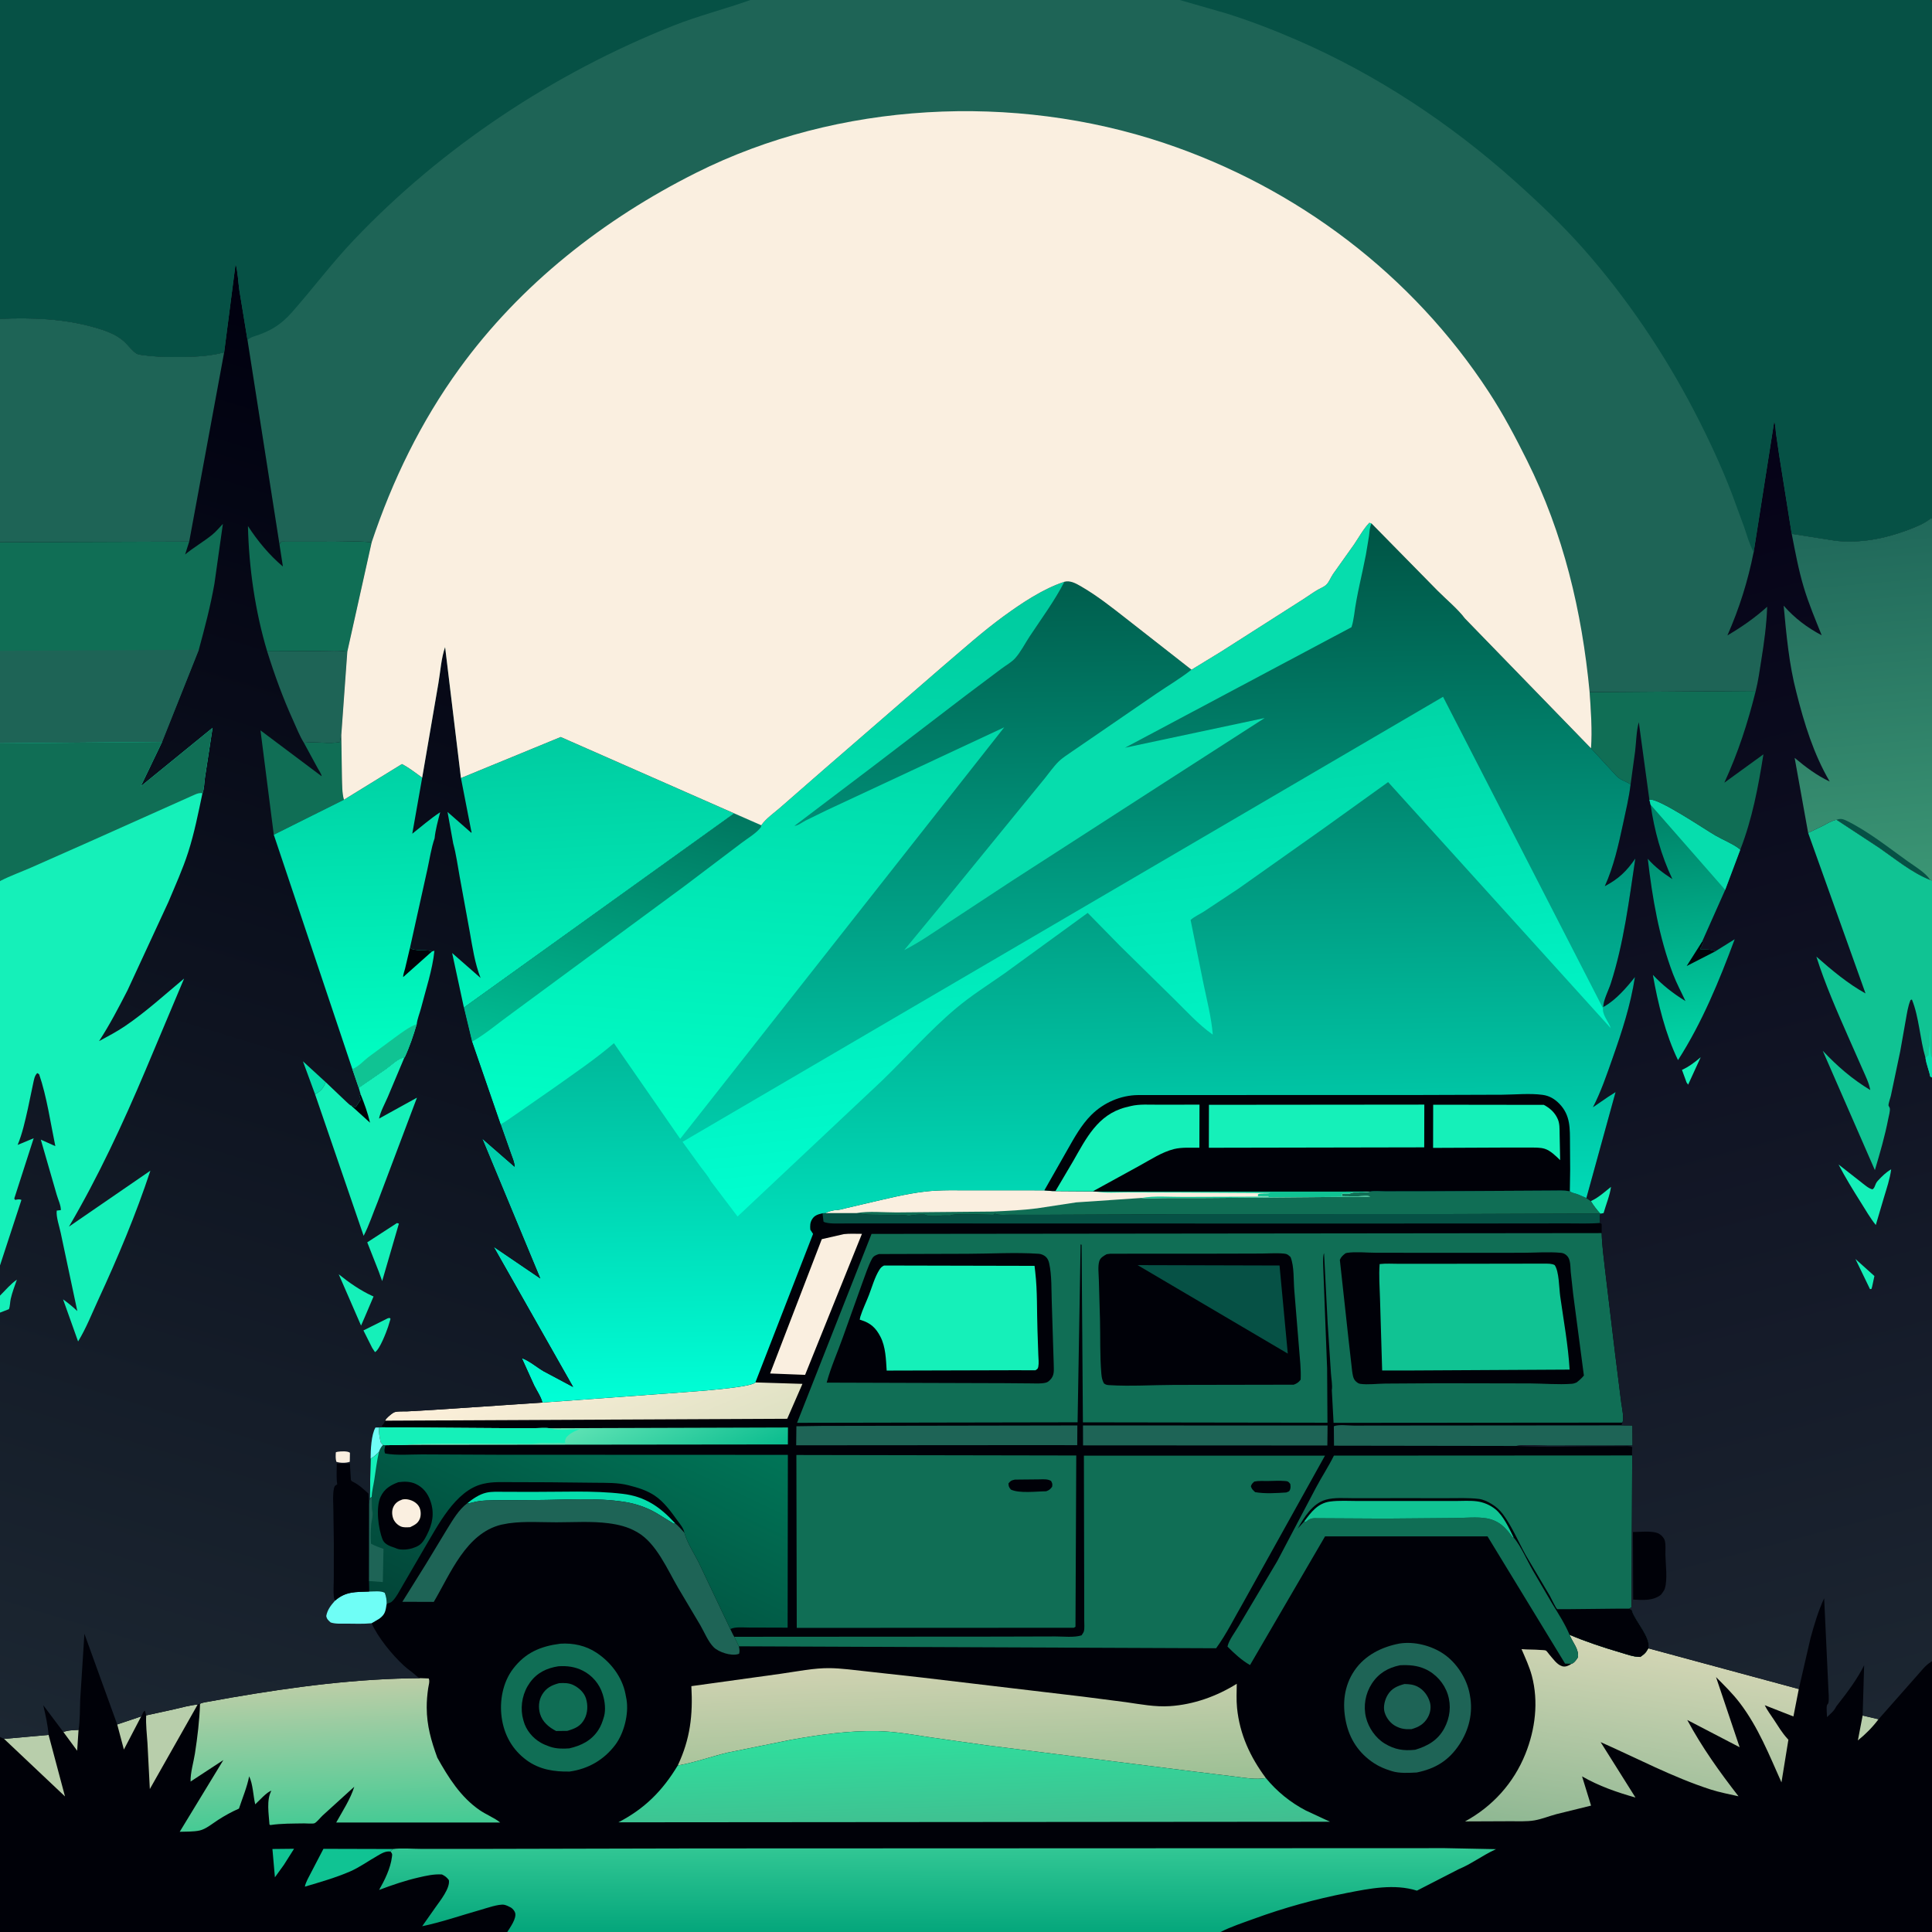 <svg version="1.1" xmlns="http://www.w3.org/2000/svg" style="display: block;" viewBox="0 0 2048 2048" width="1024" height="1024">
<rect x="0" y="0" width="2048" height="2048" fill="#333333" stroke="none"/>
<defs>
	<linearGradient id="Gradient1" gradientUnits="userSpaceOnUse" x1="673.157" y1="1606.97" x2="598.462" y2="1450.87">
		<stop class="stop0" offset="0" stop-opacity="1" stop-color="rgb(10,188,142)"/>
		<stop class="stop1" offset="1" stop-opacity="1" stop-color="rgb(139,248,201)"/>
	</linearGradient>
	<linearGradient id="Gradient2" gradientUnits="userSpaceOnUse" x1="666.193" y1="1571.34" x2="602.624" y2="1420.57">
		<stop class="stop0" offset="0" stop-opacity="1" stop-color="rgb(222,225,195)"/>
		<stop class="stop1" offset="1" stop-opacity="1" stop-color="rgb(254,240,219)"/>
	</linearGradient>
	<linearGradient id="Gradient3" gradientUnits="userSpaceOnUse" x1="1718.98" y1="1951.48" x2="1749.09" y2="1748.9">
		<stop class="stop0" offset="0" stop-opacity="1" stop-color="rgb(143,184,147)"/>
		<stop class="stop1" offset="1" stop-opacity="1" stop-color="rgb(210,213,180)"/>
	</linearGradient>
	<linearGradient id="Gradient4" gradientUnits="userSpaceOnUse" x1="359.597" y1="1937.88" x2="353.211" y2="1781.65">
		<stop class="stop0" offset="0" stop-opacity="1" stop-color="rgb(67,203,148)"/>
		<stop class="stop1" offset="1" stop-opacity="1" stop-color="rgb(190,205,167)"/>
	</linearGradient>
	<linearGradient id="Gradient5" gradientUnits="userSpaceOnUse" x1="554.289" y1="1764.1" x2="690.874" y2="1476.5">
		<stop class="stop0" offset="0" stop-opacity="1" stop-color="rgb(2,69,56)"/>
		<stop class="stop1" offset="1" stop-opacity="1" stop-color="rgb(0,117,87)"/>
	</linearGradient>
	<linearGradient id="Gradient6" gradientUnits="userSpaceOnUse" x1="1030.1" y1="1893.18" x2="1025.84" y2="1764.76">
		<stop class="stop0" offset="0" stop-opacity="1" stop-color="rgb(157,192,149)"/>
		<stop class="stop1" offset="1" stop-opacity="1" stop-color="rgb(207,210,177)"/>
	</linearGradient>
	<linearGradient id="Gradient7" gradientUnits="userSpaceOnUse" x1="1032.85" y1="1940.42" x2="1029.5" y2="1832.42">
		<stop class="stop0" offset="0" stop-opacity="1" stop-color="rgb(65,190,144)"/>
		<stop class="stop1" offset="1" stop-opacity="1" stop-color="rgb(46,224,158)"/>
	</linearGradient>
	<linearGradient id="Gradient8" gradientUnits="userSpaceOnUse" x1="992.717" y1="2048.87" x2="993.096" y2="1956.67">
		<stop class="stop0" offset="0" stop-opacity="1" stop-color="rgb(4,166,123)"/>
		<stop class="stop1" offset="1" stop-opacity="1" stop-color="rgb(51,200,149)"/>
	</linearGradient>
	<linearGradient id="Gradient9" gradientUnits="userSpaceOnUse" x1="1619.47" y1="517.518" x2="1964.39" y2="1829">
		<stop class="stop0" offset="0" stop-opacity="1" stop-color="rgb(5,2,23)"/>
		<stop class="stop1" offset="1" stop-opacity="1" stop-color="rgb(28,38,49)"/>
	</linearGradient>
	<linearGradient id="Gradient10" gradientUnits="userSpaceOnUse" x1="1779.92" y1="855.637" x2="1801.96" y2="1116.06">
		<stop class="stop0" offset="0" stop-opacity="1" stop-color="rgb(0,129,103)"/>
		<stop class="stop1" offset="1" stop-opacity="1" stop-color="rgb(0,214,167)"/>
	</linearGradient>
	<linearGradient id="Gradient11" gradientUnits="userSpaceOnUse" x1="1964.21" y1="556.096" x2="1997.19" y2="936.321">
		<stop class="stop0" offset="0" stop-opacity="1" stop-color="rgb(32,104,90)"/>
		<stop class="stop1" offset="1" stop-opacity="1" stop-color="rgb(59,149,116)"/>
	</linearGradient>
	<linearGradient id="Gradient12" gradientUnits="userSpaceOnUse" x1="1113.99" y1="560.426" x2="1128.66" y2="1477.19">
		<stop class="stop0" offset="0" stop-opacity="1" stop-color="rgb(0,83,68)"/>
		<stop class="stop1" offset="1" stop-opacity="1" stop-color="rgb(0,255,214)"/>
	</linearGradient>
	<linearGradient id="Gradient13" gradientUnits="userSpaceOnUse" x1="1173.77" y1="778.54" x2="1222.71" y2="1240.3">
		<stop class="stop0" offset="0" stop-opacity="1" stop-color="rgb(0,213,166)"/>
		<stop class="stop1" offset="1" stop-opacity="1" stop-color="rgb(0,255,208)"/>
	</linearGradient>
	<linearGradient id="Gradient14" gradientUnits="userSpaceOnUse" x1="830.626" y1="600.343" x2="789.792" y2="1207.69">
		<stop class="stop0" offset="0" stop-opacity="1" stop-color="rgb(0,201,158)"/>
		<stop class="stop1" offset="1" stop-opacity="1" stop-color="rgb(0,255,198)"/>
	</linearGradient>
	<linearGradient id="Gradient15" gradientUnits="userSpaceOnUse" x1="673.47" y1="843.495" x2="618.98" y2="1123.92">
		<stop class="stop0" offset="0" stop-opacity="1" stop-color="rgb(0,119,96)"/>
		<stop class="stop1" offset="1" stop-opacity="1" stop-color="rgb(0,189,147)"/>
	</linearGradient>
	<linearGradient id="Gradient16" gradientUnits="userSpaceOnUse" x1="577.56" y1="382.428" x2="120.196" y2="1878.74">
		<stop class="stop0" offset="0" stop-opacity="1" stop-color="rgb(0,0,15)"/>
		<stop class="stop1" offset="1" stop-opacity="1" stop-color="rgb(28,39,50)"/>
	</linearGradient>
	<linearGradient id="Gradient17" gradientUnits="userSpaceOnUse" x1="374.991" y1="813.572" x2="384.925" y2="1129.66">
		<stop class="stop0" offset="0" stop-opacity="1" stop-color="rgb(0,210,165)"/>
		<stop class="stop1" offset="1" stop-opacity="1" stop-color="rgb(0,254,194)"/>
	</linearGradient>
	<linearGradient id="Gradient18" gradientUnits="userSpaceOnUse" x1="619.578" y1="781.72" x2="633.355" y2="1056.98">
		<stop class="stop0" offset="0" stop-opacity="1" stop-color="rgb(0,204,161)"/>
		<stop class="stop1" offset="1" stop-opacity="1" stop-color="rgb(0,241,186)"/>
	</linearGradient>
</defs>
<path transform="translate(0,0)" fill="rgb(0,1,8)" d="M 0 337.969 L -0 -0 L 795.439 0 L 1250.59 0 L 2047 0 C 2048.61 3.554 2048.06 7.925 2048.06 11.774 L 2048.07 37.94 L 2048.07 135.36 L 2048 549.661 L 2048 933.325 L 2048 1121.45 L 2048 1142.19 L 2048 1761.2 L 2048 1786.32 L 2048 2048 L 1293.81 2048 L 537.744 2048 L -0 2048 L 0 1841.25 L -0 1391.42 L 0 1373.41 L 0 1341.42 L -0 934.114 L -0 787.971 L -0 689.933 L 0 574.793 L 0 337.969 z"/>
<path transform="translate(0,0)" fill="rgb(184,206,171)" d="M 67.214 1836.02 C 72.091 1833.99 78.048 1834.09 83.266 1833.76 L 81.803 1855.85 L 67.214 1836.02 z"/>
<path transform="translate(0,0)" fill="rgb(184,206,171)" d="M 1974.48 1818.56 L 1991.32 1822.46 C 1984.89 1830.94 1977.71 1838.25 1969.42 1844.91 L 1974.48 1818.56 z"/>
<path transform="translate(0,0)" fill="rgb(16,195,147)" d="M 288.78 1960.02 L 311.709 1959.78 L 300.943 1976.79 L 291.417 1990.01 L 288.78 1960.02 z"/>
<path transform="translate(0,0)" fill="rgb(184,206,171)" d="M 124.258 1828 L 149.666 1819.46 L 131.322 1854.61 L 124.258 1828 z"/>
<path transform="translate(0,0)" fill="rgb(184,206,171)" d="M 4.316 1843.28 L 51.504 1839.07 L 68.896 1904.29 L 4.316 1843.28 z"/>
<path transform="translate(0,0)" fill="rgb(16,195,147)" d="M 414 1962.75 C 408.467 1961.92 403.986 1965.01 399.395 1967.63 C 390.13 1972.91 380.851 1979.6 371.105 1983.83 C 355.946 1990.4 339.012 1995.25 323.154 1999.93 C 324.138 1995.08 327.238 1989.9 329.502 1985.48 L 342.855 1959.84 L 416.505 1960.04 L 414 1962.75 z"/>
<path transform="translate(0,0)" fill="rgb(6,221,173)" d="M 495.057 1593.7 C 500.956 1589 507.943 1584.03 515.436 1582.32 C 521.554 1580.91 528.25 1581.36 534.494 1581.37 L 563.599 1581.46 C 595.264 1581.58 628.481 1579.8 659.935 1583.5 C 683.752 1586.3 699.551 1597.23 715.501 1614.57 L 714.491 1615.38 L 695.581 1603.75 C 685.341 1597.87 673.845 1593.94 662.188 1592.1 C 631.919 1587.34 598.743 1589.99 568.123 1590.1 L 529.5 1590.31 C 520.244 1590.4 509.999 1590.16 501.059 1592.65 C 499.596 1593.05 498.264 1593.36 496.747 1593.53 L 495.057 1593.7 z"/>
<path transform="translate(0,0)" fill="rgb(184,206,171)" d="M 154.982 1818.38 L 184.3 1811.98 C 192.545 1810.08 201.116 1807.63 209.53 1806.89 L 158.829 1896.45 L 156.337 1848 C 155.755 1838.22 154.398 1828.18 154.982 1818.38 z"/>
<path transform="translate(0,0)" fill="rgb(30,100,86)" d="M 1148 1511.04 L 1407.29 1511.11 L 1407.05 1532.29 L 1148.07 1532.15 L 1148 1511.04 z"/>
<path transform="translate(0,0)" fill="rgb(250,239,224)" d="M 894.521 1308.22 C 900.742 1307.52 907.413 1307.95 913.691 1307.93 L 853.441 1457.4 L 839.272 1456.85 L 816.344 1455.95 L 871.133 1313.57 L 894.521 1308.22 z"/>
<path transform="translate(0,0)" fill="rgb(30,100,86)" d="M 871.617 1511.49 L 1142.05 1511.04 L 1141.92 1531.98 L 1115.21 1531.88 L 843.984 1532.08 L 844.206 1511.89 L 871.617 1511.49 z"/>
<path transform="translate(0,0)" fill="rgb(30,100,86)" d="M 1718.78 1510.94 L 1730.44 1511.04 L 1730.6 1532.35 L 1640.51 1532.44 C 1630.12 1532.47 1617.17 1530.99 1607.04 1532.77 L 1414.1 1532.47 L 1413.92 1511.84 C 1419.46 1509.79 1429.18 1511.19 1435.31 1511.19 L 1487.67 1511.13 L 1718.78 1510.94 z"/>
<path transform="translate(0,0)" fill="url(#Gradient1)" d="M 406.133 1513.02 L 533.018 1513.88 L 567.545 1513.89 C 572.175 1513.89 578.081 1513.22 582.537 1514.01 L 641.324 1513.79 L 835.279 1513.18 L 835.183 1531.17 L 625.563 1531.41 L 432.22 1531.62 L 408.457 1532 L 406.029 1531.75 C 405.086 1530.83 404.319 1529.81 403.5 1528.78 C 402.419 1523.48 401.307 1518.64 401.947 1513.18 L 406.133 1513.02 z"/>
<path transform="translate(0,0)" fill="rgb(21,240,185)" d="M 406.133 1513.02 L 533.018 1513.88 L 567.545 1513.89 C 572.175 1513.89 578.081 1513.22 582.537 1514.01 L 584.386 1514.51 C 593.079 1516.63 605.235 1515.11 614.312 1515.07 L 613.288 1515.44 C 608.993 1517.03 602.263 1520.46 599.909 1524.5 C 599.365 1525.44 599.047 1526.94 598.778 1528 L 599.5 1529.51 C 597.485 1529.84 595.773 1529.8 593.75 1529.6 C 591.653 1529.4 589.193 1529.77 587 1529.76 C 585.27 1529.74 583.762 1529.85 582 1529.76 L 574.594 1529.71 C 570.531 1529.71 566.325 1530.55 562.118 1530.57 C 549.035 1530.62 434.687 1529.75 432.22 1531.62 L 408.457 1532 L 406.029 1531.75 C 405.086 1530.83 404.319 1529.81 403.5 1528.78 C 402.419 1523.48 401.307 1518.64 401.947 1513.18 L 406.133 1513.02 z"/>
<path transform="translate(0,0)" fill="rgb(6,81,69)" d="M 874.948 1285.91 L 907.892 1285.93 C 918.371 1288.26 930.319 1287.57 941.053 1287.9 C 948.283 1287.95 956.436 1287.29 963.487 1288.77 C 965.182 1288.31 966.771 1288.26 968.5 1288 C 972.413 1287.42 976.049 1287.47 980 1287.51 C 982.698 1289.31 992.517 1289.33 995.964 1288.77 C 999.695 1288.16 1003.71 1288.48 1007.5 1288.51 C 1010.22 1285.79 1047.05 1287.82 1053 1287.76 L 1054.5 1286.51 C 1058.63 1288.38 1065.38 1287.66 1069.91 1287.69 L 1103.95 1287.74 L 1262.71 1287.04 L 1536.56 1286.95 L 1696.32 1286.37 L 1699.85 1285.96 L 1699 1286.43 C 1697.54 1287.19 1698.04 1286.93 1696.13 1287.5 C 1696.07 1290.03 1695.5 1294.06 1696.3 1296.37 C 1684.81 1297.34 1672.9 1296.83 1661.36 1296.85 L 1604.07 1296.92 L 1422.36 1297.02 L 897.5 1296.9 C 891.978 1296.85 877.131 1297.8 872.962 1295 L 871.893 1286.09 L 874.948 1285.91 z"/>
<path transform="translate(0,0)" fill="url(#Gradient2)" d="M 800.74 1465.42 L 850.626 1466.96 L 834.495 1503.96 L 408.186 1505.97 C 408.596 1505.06 409.141 1504.27 409.816 1503.53 C 411.524 1501.66 416.001 1497.67 418.396 1496.91 C 421.924 1495.8 427.571 1496.3 431.313 1496.14 L 458.976 1494.56 L 574.968 1486.78 L 724.003 1475.9 C 734.354 1475.07 795.979 1471.01 800.74 1465.42 z"/>
<path transform="translate(0,0)" fill="rgb(30,100,86)" d="M 495.057 1593.7 L 496.747 1593.53 C 498.264 1593.36 499.596 1593.05 501.059 1592.65 C 509.999 1590.16 520.244 1590.4 529.5 1590.31 L 568.123 1590.1 C 598.743 1589.99 631.919 1587.34 662.188 1592.1 C 673.845 1593.94 685.341 1597.87 695.581 1603.75 L 714.491 1615.38 L 715.501 1614.57 C 719.185 1617.68 722.284 1621.21 725.494 1624.79 C 728.579 1635.93 735.976 1646.74 741.083 1657.17 L 774.17 1726.84 C 775.49 1729.57 776.713 1732.49 778.32 1735.06 L 783.236 1745.15 C 783.822 1748.03 784.273 1750.09 783.5 1753.03 L 782.197 1753.46 C 774.884 1755.63 761.938 1751.36 756.711 1746.29 C 750.75 1740.51 746.627 1730.13 742.422 1722.89 L 718.69 1682.95 C 707.505 1663.81 695.718 1635.91 676.012 1624.5 L 674.401 1623.59 C 665.379 1618.44 655.432 1616.07 645.185 1614.73 C 627.168 1612.39 608.019 1613.71 589.818 1613.71 C 573.614 1613.72 556.305 1612.48 540.293 1614.64 L 538.5 1614.89 L 531.188 1616.27 C 493.926 1625.53 477.563 1668.03 459.834 1698.07 L 426.525 1697.96 L 451.392 1658.13 L 474.256 1620.4 C 480.015 1611.1 486.244 1600.43 495.057 1593.7 z"/>
<path transform="translate(0,0)" fill="rgb(16,110,85)" d="M 593.962 1742.38 C 607.504 1741.49 620.984 1744.38 632.403 1751.99 C 647.587 1762.11 659.539 1777.71 663.058 1795.84 L 663.414 1797.76 L 664.131 1801.48 C 666.66 1816.86 661.588 1837.23 652.133 1849.73 C 640.137 1865.6 623.437 1875.17 603.874 1877.91 C 587.591 1878.27 571.813 1875.84 558.294 1865.92 C 543.057 1854.74 534.344 1839.07 531.785 1820.53 C 529.362 1802.96 533.004 1783.27 543.887 1769 C 557.014 1751.79 573.034 1745.09 593.962 1742.38 z"/>
<path transform="translate(0,0)" fill="rgb(0,1,8)" d="M 591.916 1766.32 C 601.21 1765.7 609.637 1766.81 618 1771.08 C 627.819 1776.1 635.469 1785.08 638.767 1795.62 L 639.182 1797 C 641.226 1803.6 642.192 1812.46 640.378 1819.22 L 640.002 1820.5 C 638.613 1825.35 636.979 1829.75 634.195 1834 C 626.9 1845.13 616.126 1850.45 603.524 1853.33 C 597.048 1853.89 589.631 1853.79 583.435 1851.71 L 582 1851.2 C 578.952 1850.14 576.1 1848.95 573.288 1847.35 C 564.608 1842.4 557.61 1833.95 554.998 1824.25 L 554.68 1823.01 L 553.74 1819.12 C 551.563 1806.72 554.42 1793.65 561.838 1783.46 C 569.373 1773.1 579.576 1768.23 591.916 1766.32 z"/>
<path transform="translate(0,0)" fill="rgb(16,110,85)" d="M 592.659 1784.24 C 597.978 1783.88 603.188 1783.91 608.068 1786.35 C 613.759 1789.19 619.145 1794.11 621.123 1800.31 C 623.383 1807.38 623.09 1815.79 619.482 1822.41 C 615.246 1830.17 609.38 1832.4 601.359 1834.81 L 589.508 1834.94 C 581.897 1831.02 575.012 1825.37 572.5 1816.82 C 570.489 1809.98 570.99 1802.51 574.715 1796.32 C 579 1789.2 584.852 1786.29 592.659 1784.24 z"/>
<path transform="translate(0,0)" fill="rgb(30,100,86)" d="M 1483.44 1742.23 C 1499.26 1739.72 1517.4 1744.39 1530.48 1753.35 C 1544.25 1762.79 1554.98 1779.49 1557.96 1795.89 L 1558.23 1797.5 C 1561.62 1815.88 1557.14 1833.92 1546.92 1849.33 C 1535.69 1866.28 1521.6 1874.89 1501.77 1878.92 C 1493.43 1879.33 1483.56 1879.98 1475.55 1877.51 L 1474 1877.01 C 1467.76 1875.07 1462.04 1872.66 1456.57 1869.09 C 1440.54 1858.65 1430.53 1843.59 1426.68 1824.92 C 1422.77 1806.02 1424.74 1787.08 1435.8 1770.83 C 1446.83 1754.64 1464.66 1745.79 1483.44 1742.23 z"/>
<path transform="translate(0,0)" fill="rgb(0,1,8)" d="M 1484.06 1765.24 C 1493.43 1764.79 1502.07 1765.32 1510.74 1769.22 C 1522 1774.29 1530.91 1784.32 1534.68 1796.06 C 1538.56 1808.14 1537.04 1820.86 1531.06 1832 C 1524.25 1844.68 1513.5 1850.81 1500.16 1854.83 C 1487.93 1856.14 1478.5 1854.7 1467.8 1848.2 C 1458.14 1842.34 1450.66 1831.45 1448.01 1820.61 C 1445.02 1808.38 1447.35 1795.26 1454.19 1784.73 C 1461.33 1773.74 1471.39 1767.85 1484.06 1765.24 z"/>
<path transform="translate(0,0)" fill="rgb(30,100,86)" d="M 1488.79 1785.14 C 1493.72 1785.24 1498.03 1785.59 1502.51 1787.83 C 1508.94 1791.04 1513.64 1797.37 1515.67 1804.18 C 1517.31 1809.67 1516.29 1815.58 1513.54 1820.52 C 1509.57 1827.65 1503.68 1830.88 1496.09 1833.01 C 1489.89 1833.17 1485.61 1832.86 1479.92 1830 C 1474.05 1827.05 1469.55 1821.26 1467.71 1815 C 1466.01 1809.23 1467.99 1801.65 1471.03 1796.62 C 1475.18 1789.75 1481.36 1787.13 1488.79 1785.14 z"/>
<path transform="translate(0,0)" fill="rgb(16,110,85)" d="M 885.054 1282.78 C 888.363 1283.1 892.936 1281.59 896.223 1280.85 L 918.988 1275.52 C 939.319 1270.86 960.346 1265.43 981.049 1263.06 C 997.546 1261.17 1014.41 1261.9 1031 1261.77 L 1107.07 1261.82 C 1110.95 1262.15 1114.99 1262.75 1118.87 1262.54 L 1158.54 1262.81 L 1161.69 1263.17 L 1452.54 1263.12 C 1456.84 1262 1463.64 1262.87 1468.18 1262.87 L 1510.57 1262.8 L 1613.77 1262.26 L 1644.86 1262.08 C 1651.26 1262.05 1657.78 1261.65 1664.09 1262.83 C 1666.64 1264.68 1669.14 1264.79 1672 1265.83 C 1675.27 1267.01 1678.36 1268.7 1681.63 1269.93 L 1686.42 1273.2 C 1689.29 1277.98 1692.6 1282.22 1696.32 1286.37 L 1536.56 1286.95 L 1262.71 1287.04 L 1103.95 1287.74 L 1069.91 1287.69 C 1065.38 1287.66 1058.63 1288.38 1054.5 1286.51 L 1053 1287.76 C 1047.05 1287.82 1010.22 1285.79 1007.5 1288.51 C 1003.71 1288.48 999.695 1288.16 995.964 1288.77 C 992.517 1289.33 982.698 1289.31 980 1287.51 C 976.049 1287.47 972.413 1287.42 968.5 1288 C 966.771 1288.26 965.182 1288.31 963.487 1288.77 C 956.436 1287.29 948.283 1287.95 941.053 1287.9 C 930.319 1287.57 918.371 1288.26 907.892 1285.93 L 874.948 1285.91 C 878.241 1284.13 881.405 1283.52 885.054 1282.78 z"/>
<path transform="translate(0,0)" fill="rgb(250,239,224)" d="M 885.054 1282.78 C 888.363 1283.1 892.936 1281.59 896.223 1280.85 L 918.988 1275.52 C 939.319 1270.86 960.346 1265.43 981.049 1263.06 C 997.546 1261.17 1014.41 1261.9 1031 1261.77 L 1107.07 1261.82 C 1110.95 1262.15 1114.99 1262.75 1118.87 1262.54 L 1158.54 1262.81 L 1161.69 1263.17 L 1452.54 1263.12 C 1446.74 1264.45 1441 1263.92 1435.11 1264.08 C 1433.26 1264.13 1432.21 1264.99 1430.5 1265.31 C 1428.26 1265.74 1425.19 1265.42 1422.92 1265.38 L 1422.5 1268 C 1430.26 1268.02 1438.3 1268.48 1446 1267.76 C 1448.06 1267.56 1450.65 1267.56 1452.5 1268.51 L 1280.07 1269.95 L 1233.72 1270.01 C 1225.97 1270.04 1217.56 1270.77 1209.89 1269.9 L 1140.82 1274.57 L 1099.5 1280.86 C 1083.92 1282.89 1068.01 1283.58 1052.32 1284.3 L 950.125 1285.23 C 936.878 1285.26 920.856 1283.6 907.892 1285.93 L 874.948 1285.91 C 878.241 1284.13 881.405 1283.52 885.054 1282.78 z"/>
<path transform="translate(0,0)" fill="rgb(16,195,147)" d="M 1161.69 1263.17 L 1452.54 1263.12 C 1446.74 1264.45 1441 1263.92 1435.11 1264.08 C 1433.26 1264.13 1432.21 1264.99 1430.5 1265.31 C 1428.26 1265.74 1425.19 1265.42 1422.92 1265.38 L 1422.5 1268 C 1430.26 1268.02 1438.3 1268.48 1446 1267.76 C 1448.06 1267.56 1450.65 1267.56 1452.5 1268.51 L 1280.07 1269.95 L 1233.72 1270.01 C 1225.97 1270.04 1217.56 1270.77 1209.89 1269.9 C 1223.8 1267.4 1240.25 1268.9 1254.47 1268.79 L 1344.95 1268.51 L 1344.5 1268 L 1333.5 1268 L 1333.49 1266.05 C 1336.11 1264.51 1343.01 1265.62 1346.55 1264.69 L 1254.77 1264.17 L 1195.11 1263.99 C 1184.27 1263.97 1172.38 1264.93 1161.69 1263.17 z"/>
<path transform="translate(0,0)" fill="url(#Gradient3)" d="M 1663.77 1732.89 C 1681.1 1740.28 1699.44 1746.33 1717.52 1751.63 C 1724.11 1753.56 1731.91 1756.54 1738.8 1756.41 C 1741.93 1754.11 1744.33 1752.64 1746.14 1749.08 L 1747.35 1747.3 L 1906.79 1790.45 L 1901.1 1819.52 L 1870.69 1807.6 C 1873.25 1812.95 1877.21 1818.05 1880.46 1823.04 C 1884.98 1829.95 1889.04 1836.8 1894.63 1842.94 L 1895.77 1844.18 L 1888.43 1889.41 C 1875.4 1860.23 1863.85 1830.94 1844.3 1805.23 C 1836.79 1795.34 1827.79 1786.58 1819.06 1777.78 L 1844.08 1852.12 L 1788.56 1823.24 C 1804.24 1852.36 1822.67 1878.09 1842.89 1904.14 C 1833.03 1901.9 1822.94 1900.03 1813.32 1896.93 C 1773.35 1884.02 1735.12 1863.69 1696.74 1846.72 L 1733.67 1905.47 C 1713.89 1899.91 1694.91 1893.27 1677.05 1883.03 L 1686.59 1914.02 L 1649.67 1923.12 C 1642.07 1925.17 1634.26 1928.36 1626.54 1929.69 C 1618.34 1931.1 1608.81 1930.52 1600.5 1930.59 L 1552.99 1930.79 C 1582.19 1914.89 1604.56 1890.17 1617.02 1859.14 C 1627.44 1833.17 1631.09 1803.89 1623.84 1776.5 C 1621.27 1766.78 1616.85 1757.37 1612.9 1748.14 C 1619.52 1748.76 1626.19 1748.43 1632.82 1749.02 C 1634.04 1749.12 1637.72 1749.14 1638.7 1749.65 C 1639.69 1750.17 1641.37 1752.72 1642.26 1753.75 C 1645.91 1757.93 1650.38 1764.55 1655.76 1766.23 C 1659.28 1767.32 1662.09 1765.93 1665.1 1764.19 L 1665.92 1763.71 C 1668.67 1762.96 1671.26 1759.13 1672.67 1756.86 C 1673.91 1748.34 1667.37 1741.42 1664.17 1733.86 L 1663.77 1732.89 z"/>
<path transform="translate(0,0)" fill="url(#Gradient4)" d="M 446.051 1778.93 L 454.5 1779.25 C 455.806 1782.33 454.363 1786.36 453.879 1789.68 C 452.897 1796.44 452.315 1803.16 452.339 1810 C 452.409 1829.3 457.07 1845.33 463.571 1863.21 C 475.267 1884.19 488.308 1904.96 508.5 1918.85 C 515.219 1923.47 524.159 1926.99 530.259 1931.97 L 356.4 1931.92 C 363.012 1920.01 371.531 1907.06 375.546 1894.02 L 342.028 1924.47 C 339.948 1926.38 335.751 1931.65 333.414 1932.7 C 331.744 1933.46 324.645 1932.85 322.418 1932.88 C 310.475 1933.1 298.371 1932.85 286.541 1934.64 L 285.657 1934.04 C 284.963 1923.02 282.234 1908.18 287.65 1898.26 C 282.729 1899.59 274.546 1909.11 270.531 1912.65 C 268.377 1903.55 268.156 1891.15 264.109 1882.97 C 261.972 1894.23 256.909 1906.26 253.298 1917.2 C 245.833 1920.43 238.075 1924.75 231.234 1929.16 C 225.53 1932.84 218.138 1939.06 211.404 1940.46 C 204.863 1941.82 197.211 1941.51 190.51 1941.77 L 236.773 1865.72 L 202.033 1888.52 C 201.681 1879.51 205.248 1867.81 206.651 1858.74 C 209.34 1841.37 211.453 1823.69 212.047 1806.12 C 214.973 1804.55 218.851 1804.27 222.123 1803.65 L 245.03 1799.53 C 311.732 1788.09 378.27 1779.31 446.051 1778.93 z"/>
<path transform="translate(0,0)" fill="url(#Gradient5)" d="M 406.029 1531.75 L 408.457 1532 C 407.859 1535.36 406.893 1537.54 408.235 1540.73 C 420.383 1543.05 435.156 1541.68 447.608 1541.74 L 528.259 1542.1 L 835.174 1542.22 L 834.912 1725.39 L 793.443 1725.26 C 787.639 1725.28 779.491 1724.28 774.17 1726.84 L 741.083 1657.17 C 735.976 1646.74 728.579 1635.93 725.494 1624.79 C 724.531 1619.83 721.144 1616 718.234 1611.98 C 711.408 1602.56 703.703 1591.81 693.87 1585.33 C 685.028 1579.51 676.127 1577 666.1 1574.41 C 654.83 1571.5 642.611 1571.94 631.047 1571.78 L 582.671 1571.27 L 541.391 1571.14 C 531.953 1571.14 522.251 1570.62 513 1572.76 L 511.699 1573.05 C 482.422 1580.12 464.016 1617.49 449.812 1641.19 L 426.452 1681.36 C 423.461 1686.38 419.69 1694.14 415.272 1697.88 C 413.851 1699.09 411.623 1699.54 409.888 1700.03 C 409.9 1695.87 409.354 1692.37 407.864 1688.5 C 404.146 1686.04 395.717 1687.12 391.216 1687.11 L 390.958 1675.93 L 391.072 1594.35 L 391.993 1588.36 L 392.852 1546.26 C 396.17 1544.59 398.897 1541.67 401.634 1539.19 C 402.816 1536.16 403.748 1534.1 406.029 1531.75 z"/>
<path transform="translate(0,0)" fill="rgb(21,240,185)" d="M 401.634 1539.19 C 399.445 1549 398.284 1558.71 396.778 1568.63 C 395.883 1574.51 394.213 1580.86 393.952 1586.78 L 391.993 1588.36 L 392.852 1546.26 C 396.17 1544.59 398.897 1541.67 401.634 1539.19 z"/>
<path transform="translate(0,0)" fill="rgb(30,100,86)" d="M 393.952 1586.78 C 394.399 1591.82 393.767 1597.92 394.812 1602.76 C 395.615 1606.48 393.827 1612.12 393.49 1616 C 392.91 1622.68 392.847 1629.66 393.271 1636.35 C 397.614 1638.69 401.855 1640.31 406.508 1641.85 L 405.818 1677.03 L 390.958 1675.93 L 391.072 1594.35 L 391.993 1588.36 L 393.952 1586.78 z"/>
<path transform="translate(0,0)" fill="rgb(0,1,8)" d="M 422.253 1571.2 C 428.323 1570.35 434.795 1570.34 440.463 1572.92 C 448.502 1576.58 453.567 1583.14 456.375 1591.41 C 460.71 1604.16 458.529 1615.52 452.383 1627.35 C 448.83 1634.19 446.156 1638.29 438.697 1640.63 C 434.12 1642.54 425.605 1643.48 420.85 1641.67 L 419.008 1640.89 L 414.455 1639.3 C 410.851 1637.91 407.132 1635.73 405.665 1632.15 C 400.966 1620.72 398.186 1598.06 403.43 1586.72 C 407.378 1578.18 413.823 1574.37 422.253 1571.2 z"/>
<path transform="translate(0,0)" fill="rgb(250,239,224)" d="M 426.607 1589.5 C 429.364 1588.93 431.811 1589.2 434.5 1589.97 C 438.532 1591.12 442.605 1593.84 444.515 1597.68 C 446.234 1601.13 446.451 1606.32 445.042 1609.91 C 443.073 1614.92 439.382 1616.61 434.762 1618.87 C 431.421 1619.03 427.773 1619.44 424.645 1618 C 421.13 1616.39 417.871 1613 416.668 1609.31 C 415.32 1605.17 415.253 1600.59 417.339 1596.7 C 419.412 1592.82 422.589 1590.89 426.607 1589.5 z"/>
<path transform="translate(0,0)" fill="url(#Gradient6)" d="M 718.451 1871.48 C 731.703 1843.36 734.586 1818.1 732.87 1787.39 L 827.675 1774.25 C 844.586 1771.89 862.953 1768.03 880 1768.3 C 891.833 1768.48 903.972 1770.2 915.73 1771.43 L 976.713 1778.19 L 1147.96 1798.5 L 1193.44 1804.36 C 1208.94 1806.58 1224.32 1809.59 1240.05 1808.58 C 1265.15 1806.97 1289.76 1798.18 1311.02 1784.88 C 1310.92 1793.34 1310.48 1802.03 1311.32 1810.45 C 1314.08 1838.37 1325.27 1862.54 1341.88 1884.81 C 1331.38 1886.8 1318.56 1884.44 1308 1883.12 L 1263.81 1877.68 L 1045 1849.98 L 985.613 1841.57 C 967.219 1838.75 948.962 1835.44 930.303 1835.06 C 899.273 1834.43 869.041 1838.83 838.564 1844.24 L 770.993 1857.91 C 753.745 1862.07 736.805 1868.25 719.312 1871.34 L 718.451 1871.48 z"/>
<path transform="translate(0,0)" fill="rgb(16,110,85)" d="M 778.32 1735.06 L 1055.99 1734.87 L 1118.73 1734.7 C 1126.96 1734.67 1138.78 1736.09 1146.55 1733.5 C 1147.24 1732.33 1148.49 1730.74 1148.89 1729.5 C 1149.89 1726.42 1149.28 1720.51 1149.33 1717.09 L 1149.28 1676.98 L 1148.98 1543.04 L 1404.52 1543.06 L 1318.37 1697.91 C 1308.96 1714.12 1300.19 1732.08 1289.13 1747.22 L 783.236 1745.15 L 778.32 1735.06 z"/>
<path transform="translate(0,0)" fill="rgb(0,1,8)" d="M 1329.7 1570.5 C 1334.12 1569.54 1339.3 1569.98 1343.83 1569.92 C 1349.82 1569.84 1356.06 1569.43 1362.02 1569.92 C 1365.47 1570.2 1365.45 1570.32 1367.74 1573 C 1368.03 1575.37 1368.32 1577.09 1367.38 1579.39 C 1366.57 1581.37 1365.34 1581.29 1363.5 1582.08 C 1353.06 1582.77 1340.79 1583.57 1330.5 1581.74 C 1328.14 1579.46 1326.92 1578.7 1326 1575.5 C 1326.78 1573.04 1327.76 1572.16 1329.7 1570.5 z"/>
<path transform="translate(0,0)" fill="rgb(16,110,85)" d="M 1730.21 1542.84 L 1729.47 1703.8 L 1726.9 1705.22 L 1729.72 1706.5 L 1730.26 1708.28 C 1733.66 1718.63 1750.32 1736.21 1747.35 1747.3 L 1746.14 1749.08 C 1744.33 1752.64 1741.93 1754.11 1738.8 1756.41 C 1731.91 1756.54 1724.11 1753.56 1717.52 1751.63 C 1699.44 1746.33 1681.1 1740.28 1663.77 1732.89 L 1664.17 1733.86 C 1667.37 1741.42 1673.91 1748.34 1672.67 1756.86 C 1671.26 1759.13 1668.67 1762.96 1665.92 1763.71 L 1659.06 1763.5 L 1576.84 1628.61 L 1404.59 1628.64 L 1325.07 1765.04 C 1315.97 1759.78 1308.54 1752.86 1301.19 1745.43 C 1302.63 1738.56 1309.41 1729.91 1313.01 1723.69 L 1353.93 1654.9 L 1394.98 1577 C 1401.06 1565.51 1408.27 1554.67 1414.01 1543.01 L 1730.21 1542.84 z"/>
<path transform="translate(0,0)" fill="rgb(0,1,8)" d="M 1382.58 1612.71 L 1375.62 1620.38 C 1382.42 1608.39 1391.32 1593.74 1405.39 1589.77 C 1414.63 1587.16 1425.43 1588.18 1434.95 1588.17 L 1483.09 1588.12 L 1534.47 1588.14 C 1545.44 1588.15 1556.6 1587.63 1567.5 1588.9 C 1572.49 1589.48 1576.88 1591.73 1581.15 1594.28 C 1585.72 1597.01 1589.88 1600.73 1593.07 1605 C 1602.55 1617.68 1609.67 1634.53 1617.34 1648.48 L 1642.92 1691.67 C 1644.21 1693.92 1649.33 1705.03 1650.77 1705.8 C 1651.27 1706.07 1719.12 1705.06 1726.9 1705.22 L 1729.72 1706.5 L 1730.26 1708.28 C 1733.66 1718.63 1750.32 1736.21 1747.35 1747.3 L 1746.14 1749.08 C 1744.33 1752.64 1741.93 1754.11 1738.8 1756.41 C 1731.91 1756.54 1724.11 1753.56 1717.52 1751.63 C 1699.44 1746.33 1681.1 1740.28 1663.77 1732.89 C 1659.01 1721.46 1651.92 1710.61 1645.5 1700.05 L 1625.01 1665 C 1618.55 1653.86 1612.57 1639.47 1604.46 1629.66 L 1603.34 1629.56 C 1596.18 1619.2 1588.7 1611.75 1575.8 1609.5 C 1565.66 1607.73 1552.81 1609.1 1542.34 1609.15 L 1468.11 1609.78 L 1393 1609.36 C 1389.63 1609.5 1387.69 1610.54 1385.04 1612.6 L 1384.21 1613.28 L 1382.58 1612.71 z"/>
<path transform="translate(0,0)" fill="rgb(16,195,147)" d="M 1382.58 1612.71 C 1389.88 1602.91 1396.79 1593.53 1409.78 1591.72 C 1419.48 1590.37 1430.15 1591.15 1439.98 1591.13 L 1497.34 1591.11 L 1542.27 1591.13 C 1549.83 1591.15 1558.17 1590.5 1565.64 1591.48 C 1572.6 1592.39 1579.46 1595.31 1584.96 1599.69 C 1593.51 1606.48 1599.73 1619.98 1604.46 1629.66 L 1603.34 1629.56 C 1596.18 1619.2 1588.7 1611.75 1575.8 1609.5 C 1565.66 1607.73 1552.81 1609.1 1542.34 1609.15 L 1468.11 1609.78 L 1393 1609.36 C 1389.63 1609.5 1387.69 1610.54 1385.04 1612.6 L 1384.21 1613.28 L 1382.58 1612.71 z"/>
<path transform="translate(0,0)" fill="url(#Gradient7)" d="M 718.451 1871.48 L 719.312 1871.34 C 736.805 1868.25 753.745 1862.07 770.993 1857.91 L 838.564 1844.24 C 869.041 1838.83 899.273 1834.43 930.303 1835.06 C 948.962 1835.44 967.219 1838.75 985.613 1841.57 L 1045 1849.98 L 1263.81 1877.68 L 1308 1883.12 C 1318.56 1884.44 1331.38 1886.8 1341.88 1884.81 C 1353.46 1898.99 1367.89 1910.66 1384.08 1919.13 L 1409.86 1931.13 L 655.501 1931.74 C 683.369 1917.28 702.25 1898.39 718.451 1871.48 z"/>
<path transform="translate(0,0)" fill="rgb(16,110,85)" d="M 844.196 1542.35 L 1140.89 1542.89 L 1140.05 1724.5 L 1138.31 1725.5 L 844.589 1725.63 L 844.196 1542.35 z"/>
<path transform="translate(0,0)" fill="rgb(0,1,8)" d="M 1075.82 1568.45 L 1101.21 1568.2 C 1105.55 1568.18 1110.33 1567.55 1114.16 1569.84 C 1115.61 1572.72 1115.77 1572.91 1115.28 1576.08 C 1113.16 1578.81 1112.2 1579.66 1108.93 1580.82 C 1098.88 1580.88 1080.44 1583.33 1071.5 1578.97 C 1069.44 1576.23 1069.24 1575.9 1069 1572.5 C 1071.66 1569.29 1071.98 1569.38 1075.82 1568.45 z"/>
<path transform="translate(0,0)" fill="url(#Gradient8)" d="M 416.505 1960.04 C 425.986 1958.84 437.142 1959.91 446.798 1959.91 L 513.991 1959.9 L 734.79 1959.41 L 1531.44 1959.11 L 1585.86 1960.2 L 1584.53 1960.82 C 1571.43 1966.9 1559.57 1975.94 1546.25 1981.44 L 1502.01 2004.16 C 1478.07 1996.65 1451.87 2001.89 1427.83 2006.6 C 1393.81 2013.27 1361.33 2022.24 1328.77 2034.14 C 1317.19 2038.37 1304.78 2042.41 1293.81 2048 L 537.744 2048 C 540.818 2043.1 547.792 2033.54 546.07 2027.68 C 545.438 2025.54 543.409 2023.18 541.5 2022.04 C 539.782 2021.02 536.447 2019.51 534.54 2019.16 C 528.733 2018.11 515.486 2022.82 509.603 2024.48 C 489.007 2030.3 468.474 2037.5 447.536 2041.88 L 461.701 2021.75 C 466.453 2014.97 477.341 2001.6 475.825 1993 C 473.548 1989.98 471.878 1988.68 468.5 1987.01 C 460.036 1986.45 451.911 1988.32 443.713 1990.21 C 429.32 1993.53 415.644 1998.21 401.861 2003.42 C 407.829 1992.94 413.957 1980.55 415.461 1968.47 C 415.855 1965.3 416.012 1965.29 414 1962.75 L 416.505 1960.04 z"/>
<path transform="translate(0,0)" fill="rgb(16,110,85)" d="M 1697.86 1307.14 C 1698.22 1320.94 1700.18 1334.31 1701.67 1348 L 1712.02 1434.44 L 1718.58 1486.89 C 1719.23 1491.91 1721.89 1503.76 1719.76 1508.03 L 1413.64 1508.27 L 1411.78 1473.57 C 1412.67 1468.91 1411.17 1460.97 1410.87 1455.94 L 1407.39 1402.94 L 1403.56 1328.5 C 1401.84 1331.33 1402.81 1343.36 1402.82 1346.97 L 1406.8 1450.59 L 1407.17 1508.14 L 1147.93 1507.74 L 1146.54 1319.5 L 1145.5 1319.15 L 1142.28 1507.7 L 844.914 1508.25 L 923.864 1308 L 1697.86 1307.14 z"/>
<path transform="translate(0,0)" fill="rgb(0,1,8)" d="M 1173.12 1329.5 L 1177 1329 L 1294.03 1328.93 L 1337.15 1328.81 C 1345.02 1328.77 1353.54 1328.11 1361.34 1328.9 C 1364.85 1329.26 1365.52 1330.3 1368.02 1332.5 C 1372.07 1342.53 1371.07 1357.24 1372.04 1368.1 L 1377.07 1429.5 C 1377.9 1440.49 1379.27 1451.47 1378.76 1462.5 C 1376.4 1465.43 1374.93 1466.52 1371.39 1467.83 L 1244.65 1468.06 C 1221.89 1468.12 1198.43 1469.7 1175.75 1468.3 C 1173.47 1468.16 1172.12 1467.9 1170.25 1466.5 C 1168.37 1463.19 1167.8 1460.02 1167.48 1456.27 C 1165.82 1437.27 1166.53 1417.45 1166.02 1398.35 L 1164.8 1356 C 1164.67 1350.14 1163.63 1342.57 1165.26 1337 C 1166.38 1333.16 1169.87 1331.36 1173.12 1329.5 z"/>
<path transform="translate(0,0)" fill="rgb(6,81,69)" d="M 1205.9 1341.08 L 1356.36 1341.49 L 1365.11 1434.87 L 1205.9 1341.08 z"/>
<path transform="translate(0,0)" fill="rgb(0,1,8)" d="M 931.727 1329.35 L 1025.48 1329.07 C 1050.3 1329.03 1076.29 1327.39 1101 1329.05 C 1103.64 1329.23 1106.51 1330.4 1108.5 1332.17 C 1110.54 1333.99 1111.58 1336.51 1112.17 1339.12 C 1115.02 1351.8 1114.46 1367.75 1114.93 1380.79 L 1116.98 1445.64 C 1117.02 1452.27 1118.16 1457.98 1112.96 1462.95 C 1111.57 1464.28 1110.39 1465.28 1108.5 1465.73 C 1103.32 1466.96 1097.38 1466.48 1092.06 1466.45 L 1064.57 1466.23 L 876.319 1465.64 C 880.707 1449.24 887.874 1433.51 893.515 1417.49 L 914.066 1360.03 C 917.242 1351.67 920.078 1342.38 924.294 1334.5 C 926.019 1331.28 928.432 1330.41 931.727 1329.35 z"/>
<path transform="translate(0,0)" fill="rgb(21,240,185)" d="M 937.146 1341.5 L 1096.66 1341.86 L 1097.41 1348.5 C 1099.76 1368.63 1099.05 1389.92 1099.77 1410.24 L 1100.66 1436.27 C 1100.78 1440.2 1101.39 1445 1100.64 1448.8 C 1100.17 1451.14 1099.5 1451.29 1097.63 1452.55 L 1074.5 1452.51 L 939.917 1452.87 C 939.157 1441 938.86 1427.72 933.269 1416.94 C 928.355 1407.47 922.9 1402.55 912.716 1399.31 L 911.331 1398.88 L 911.945 1395.91 C 914.36 1388.07 918.236 1380.27 921.193 1372.58 C 924.522 1363.91 927.279 1353.78 932.234 1345.97 C 933.643 1343.75 934.799 1342.63 937.146 1341.5 z"/>
<path transform="translate(0,0)" fill="rgb(0,1,8)" d="M 1426.37 1328.5 L 1428.12 1328.05 C 1437.43 1326.69 1448.95 1327.96 1458.46 1327.97 L 1527.86 1328.05 L 1613.97 1328 C 1627.12 1327.99 1641.47 1326.82 1654.5 1328.03 C 1656.63 1328.23 1658.12 1328.8 1659.81 1330.06 C 1661.98 1331.69 1663.14 1333.76 1663.84 1336.37 C 1664.8 1339.95 1664.7 1344.42 1665.03 1348.13 L 1667.62 1371.77 L 1678.99 1458.11 C 1676.63 1461.02 1674.14 1463.21 1671.18 1465.5 C 1669.56 1466.25 1667.79 1466.76 1666 1466.89 C 1651.76 1467.95 1636.38 1466.57 1622.01 1466.48 L 1526.47 1466.29 L 1468.28 1466.65 C 1459.98 1466.74 1450.16 1468.08 1442 1466.95 C 1440.01 1466.68 1438.67 1465.57 1437.2 1464.26 C 1434.2 1461.55 1433.83 1456.78 1433.27 1453.01 L 1429.53 1419.99 L 1420.29 1335.5 C 1421.77 1332.12 1423.47 1330.72 1426.37 1328.5 z"/>
<path transform="translate(0,0)" fill="rgb(16,195,147)" d="M 1637.54 1339.49 C 1641.14 1339.58 1644.73 1339.33 1648 1341.03 C 1652.77 1347.77 1652.65 1365.43 1653.89 1374.2 C 1657.5 1399.89 1662.32 1425.95 1663.86 1451.84 L 1490.5 1452.79 L 1465.15 1452.78 L 1462.87 1376.6 C 1462.5 1364.4 1461.54 1352.14 1462.47 1339.96 C 1469.04 1339.19 1475.99 1339.66 1482.61 1339.67 L 1517.58 1339.68 L 1637.54 1339.49 z"/>
<path transform="translate(0,0)" fill="url(#Gradient9)" d="M 1858.97 585.218 L 1880.75 446.692 C 1882.13 450.172 1882.11 455.255 1882.59 459.009 L 1885.94 482.115 L 1899.28 565.852 L 1946.36 573.294 C 1972.36 575.93 1997.73 571.019 2022.01 561.941 C 2030.67 558.703 2039.71 555.181 2046.93 549.298 L 2047.18 549.847 L 2048 549.661 L 2048 933.325 L 2048 1121.45 L 2048 1142.19 L 2048 1761.2 L 2047.13 1761.31 L 2046.78 1761.81 C 2040.81 1765.36 2036.23 1771.88 2031.5 1776.96 L 1991.32 1822.46 L 1974.48 1818.56 L 1976.06 1765.23 C 1969.14 1779.36 1958.29 1793.9 1948.56 1806.27 L 1946.5 1808.92 C 1944.25 1813.71 1940.63 1816.45 1936.69 1820.17 C 1936.7 1816.87 1935.81 1810.42 1936.72 1807.5 C 1936.96 1806.73 1937.85 1806.27 1938.06 1805.5 C 1939.26 1801.15 1938.1 1792.54 1938.05 1787.85 L 1933.69 1694.25 C 1927.41 1707.56 1923.19 1722.19 1919.26 1736.35 L 1906.79 1790.45 L 1747.35 1747.3 C 1750.32 1736.21 1733.66 1718.63 1730.26 1708.28 L 1729.72 1706.5 L 1726.9 1705.22 L 1729.47 1703.8 L 1730.21 1542.84 C 1729.79 1540.04 1730.16 1536.85 1730.25 1534 C 1727.17 1532.42 1723.16 1532.98 1719.71 1533 L 1698.44 1533.03 C 1668.15 1533.05 1637.26 1534.44 1607.04 1532.77 C 1617.17 1530.99 1630.12 1532.47 1640.51 1532.44 L 1730.6 1532.35 L 1730.44 1511.04 L 1718.78 1510.94 L 1719.76 1508.03 C 1721.89 1503.76 1719.23 1491.91 1718.58 1486.89 L 1712.02 1434.44 L 1701.67 1348 C 1700.18 1334.31 1698.22 1320.94 1697.86 1307.14 L 1697.83 1297.5 L 1696.3 1296.37 C 1695.5 1294.06 1696.07 1290.03 1696.13 1287.5 C 1698.04 1286.93 1697.54 1287.19 1699 1286.43 L 1699.85 1285.96 L 1696.32 1286.37 C 1692.6 1282.22 1689.29 1277.98 1686.42 1273.2 L 1681.63 1269.93 L 1712.57 1157.66 L 1704.5 1162.83 L 1688.59 1173.74 C 1697.12 1157.24 1703.16 1139.4 1709.32 1121.91 C 1719.48 1093.05 1728.36 1066.05 1733.1 1035.67 C 1724.55 1046.61 1712.82 1060.02 1700.64 1066.83 L 1699.54 1067.42 C 1699.48 1060.42 1705.26 1049.51 1707.52 1042.47 C 1721.33 999.56 1726.85 954.421 1733.51 910.077 C 1724.13 923.644 1715.85 931.582 1701.16 939.395 C 1710.54 918.781 1715.7 895.534 1720.45 873.464 C 1723.45 859.547 1726.76 845.738 1728.49 831.585 C 1726.63 830.271 1724.09 828.888 1721.99 828.005 C 1719.06 826.768 1715.94 825.07 1713.71 822.717 L 1686.54 793.215 C 1687.99 774.164 1686.35 752.811 1685.07 733.708 L 1861.15 732.426 C 1863.79 722.204 1865.22 711.219 1866.91 700.788 C 1870 681.682 1872.65 662.485 1873.31 643.128 C 1860 655.098 1846.53 664.459 1831.16 673.519 C 1843.86 644.686 1852.8 616.169 1858.97 585.218 z"/>
<path transform="translate(0,0)" fill="rgb(21,240,185)" d="M 1966.83 1334.57 L 1986.95 1352.65 L 1984.5 1364.11 L 1983.74 1366.42 L 1982.26 1366.5 L 1966.83 1334.57 z"/>
<path transform="translate(0,0)" fill="rgb(21,240,185)" d="M 1802.81 1120.71 L 1789.5 1149.78 L 1787.84 1147.5 L 1782.96 1134.12 C 1790.47 1130.72 1796.57 1125.99 1802.81 1120.71 z"/>
<path transform="translate(0,0)" fill="rgb(21,240,185)" d="M 1686.42 1273.2 L 1687.47 1272.71 C 1694.91 1269.08 1701.27 1263.28 1707.71 1258.12 C 1706.58 1267.01 1702.3 1277.23 1699.85 1285.96 L 1696.32 1286.37 C 1692.6 1282.22 1689.29 1277.98 1686.42 1273.2 z"/>
<path transform="translate(0,0)" fill="rgb(21,240,185)" d="M 1948.95 1234.42 L 1972.42 1252.78 C 1975.9 1255.44 1980.71 1259.95 1985 1260.78 C 1986.1 1259.88 1986.69 1259.19 1987.22 1257.84 C 1988.16 1255.48 1988.75 1253.59 1990.56 1251.67 C 1995.03 1246.9 1999 1242.84 2004.71 1239.53 C 2003.46 1249.63 1999.87 1259.93 1996.97 1269.67 L 1988.43 1298.58 C 1982.52 1291.27 1977.6 1282.61 1972.57 1274.63 C 1964.25 1261.4 1956.12 1248.33 1948.95 1234.42 z"/>
<path transform="translate(0,0)" fill="rgb(0,1,8)" d="M 1730.98 1624.01 C 1738.59 1623.97 1750.67 1622.43 1757.64 1625.37 C 1760.71 1626.66 1764.09 1630.2 1764.86 1633.5 C 1765.89 1637.94 1765.3 1643.62 1765.4 1648.18 C 1765.62 1658.68 1767.81 1674.17 1764.8 1683.89 C 1764.08 1686.22 1762.1 1688.56 1760.68 1690.51 C 1752.15 1697.11 1741.35 1696.19 1731.23 1695.61 L 1730.98 1624.01 z"/>
<path transform="translate(0,0)" fill="url(#Gradient10)" d="M 1748.41 847.69 C 1757.66 845.624 1807.07 879.154 1818.36 885.684 C 1826.18 890.211 1836.57 894.285 1843.55 899.68 L 1844.73 900.792 L 1828.76 943.288 L 1804.35 998.133 L 1805.75 999.035 C 1805.39 999.722 1804.82 1000.29 1804.5 1001 L 1803.99 1002.75 C 1803.7 1003.46 1802.97 1004.37 1802.5 1005 L 1802.5 1006.51 C 1808.15 1006.42 1812.96 1006.19 1818.28 1008.48 L 1838.84 995.631 C 1822.45 1039.7 1804.26 1084.05 1778.76 1123.76 C 1765.55 1096.68 1757.26 1062.98 1752.12 1033.39 C 1762.23 1044.3 1773.98 1053.41 1786.66 1061.17 C 1782.28 1051.67 1777.21 1042.37 1773.5 1032.59 C 1758.61 993.38 1751.53 951.818 1746.72 910.334 C 1754.64 919.388 1762.79 925.284 1772.79 931.907 C 1760.77 906.397 1753.83 880.823 1749.65 852.972 L 1748.41 847.69 z"/>
<path transform="translate(0,0)" fill="rgb(0,1,8)" d="M 1804.35 998.133 L 1805.75 999.035 C 1805.39 999.722 1804.82 1000.29 1804.5 1001 L 1803.99 1002.75 C 1803.7 1003.46 1802.97 1004.37 1802.5 1005 L 1802.5 1006.51 C 1808.15 1006.42 1812.96 1006.19 1818.28 1008.48 L 1787.94 1024.03 L 1804.35 998.133 z"/>
<path transform="translate(0,0)" fill="rgb(6,221,173)" d="M 1748.41 847.69 C 1757.66 845.624 1807.07 879.154 1818.36 885.684 C 1826.18 890.211 1836.57 894.285 1843.55 899.68 L 1844.73 900.792 L 1828.76 943.288 L 1749.65 852.972 L 1748.41 847.69 z"/>
<path transform="translate(0,0)" fill="rgb(16,110,85)" d="M 1685.07 733.708 L 1861.15 732.426 C 1852.66 766.484 1842.57 797.72 1827.87 829.691 L 1869.31 799.618 C 1863.82 834.087 1857.48 868.124 1844.73 900.792 L 1843.55 899.68 C 1836.57 894.285 1826.18 890.211 1818.36 885.684 C 1807.07 879.154 1757.66 845.624 1748.41 847.69 L 1737.19 765.574 C 1734.57 775.208 1734.48 786.338 1733.31 796.286 L 1728.49 831.585 C 1726.63 830.271 1724.09 828.888 1721.99 828.005 C 1719.06 826.768 1715.94 825.07 1713.71 822.717 L 1686.54 793.215 C 1687.99 774.164 1686.35 752.811 1685.07 733.708 z"/>
<path transform="translate(0,0)" fill="rgb(16,195,147)" d="M 1916.7 882.885 L 1932.37 875.38 C 1937.07 872.907 1941.54 869.971 1946.81 868.963 L 1992.15 898.764 C 2008.84 910.295 2026.86 925.222 2045.8 932.602 L 2046.99 933.066 L 2048 933.325 L 2048 1121.45 L 2048 1142.19 L 2046.12 1141.16 C 2044.83 1134.4 2041.99 1128.2 2041.09 1121.33 C 2035.16 1101.51 2034.42 1078.58 2026.7 1059.5 L 2025.24 1060.1 C 2022.48 1066.64 2021.51 1074 2020.24 1080.95 L 2014.3 1114.5 L 2004.41 1161.47 C 2003.88 1163.91 2001.67 1169.72 2001.91 1172 C 2001.93 1172.14 2003.17 1174.29 2003.22 1174.5 C 2003.91 1177.25 2002.18 1183.06 2001.65 1185.86 C 1998.08 1204.36 1992.81 1222.34 1987.45 1240.38 L 1932.18 1113.83 C 1947.43 1130.1 1963.43 1143.95 1982.55 1155.48 C 1981.2 1147.89 1977.7 1140.99 1974.63 1133.99 L 1959.77 1100.34 C 1947.35 1072.1 1934.73 1043.47 1925.42 1014.06 C 1941.57 1028.23 1958.68 1042.67 1977.54 1053.08 L 1916.7 882.885 z"/>
<path transform="translate(0,0)" fill="rgb(6,221,173)" d="M 2041.09 1121.33 L 2044.49 1118.5 L 2044.75 1108.49 L 2045.5 1111.49 C 2045.6 1104.52 2045.34 1097.3 2046.72 1090.45 C 2046.7 1097.79 2044.62 1115.49 2048 1121.45 L 2048 1142.19 L 2046.12 1141.16 C 2044.83 1134.4 2041.99 1128.2 2041.09 1121.33 z"/>
<path transform="translate(0,0)" fill="url(#Gradient11)" d="M 2046.93 549.298 L 2047.18 549.847 L 2048 549.661 L 2048 933.325 L 2046.99 933.066 L 2045.8 932.602 C 2026.86 925.222 2008.84 910.295 1992.15 898.764 L 1946.81 868.963 C 1941.54 869.971 1937.07 872.907 1932.37 875.38 L 1916.7 882.885 L 1902.39 803.352 C 1914.04 813.08 1925.78 822 1939.56 828.461 C 1922.37 799.029 1912.56 766.891 1904.27 734.075 C 1896.49 704.539 1893.57 672.471 1890.76 642.06 C 1902.42 655.259 1915.5 665.225 1931.06 673.407 C 1924.31 656.529 1917.21 639.793 1912 622.356 C 1906.44 603.759 1903 584.872 1899.28 565.852 L 1946.36 573.294 C 1972.36 575.93 1997.73 571.019 2022.01 561.941 C 2030.67 558.703 2039.71 555.181 2046.93 549.298 z"/>
<path transform="translate(0,0)" fill="rgb(6,81,69)" d="M 1946.81 868.963 C 1950.46 867.718 1952.89 867.817 1956.44 869.518 C 1979.57 880.625 2001.17 897.899 2022 912.827 C 2028.46 917.459 2042.33 925.813 2045.8 932.602 C 2026.86 925.222 2008.84 910.295 1992.15 898.764 L 1946.81 868.963 z"/>
<path transform="translate(0,0)" fill="url(#Gradient12)" d="M 1263.02 709.895 L 1294.29 690.787 L 1382.39 634.608 C 1387.37 631.367 1392.33 627.72 1397.5 624.817 C 1400.32 623.234 1403.75 621.982 1406.06 619.649 C 1409.02 616.656 1410.72 611.792 1413.17 608.295 L 1435.28 577.197 C 1440.44 569.597 1445.17 560.788 1451.52 554.146 L 1453.87 554.872 L 1523.76 625.995 C 1533.15 635.487 1545.03 645.143 1552.98 655.674 L 1686.54 793.215 L 1713.71 822.717 C 1715.94 825.07 1719.06 826.768 1721.99 828.005 C 1724.09 828.888 1726.63 830.271 1728.49 831.585 C 1726.76 845.738 1723.45 859.547 1720.45 873.464 C 1715.7 895.534 1710.54 918.781 1701.16 939.395 C 1715.85 931.582 1724.13 923.644 1733.51 910.077 C 1726.85 954.421 1721.33 999.56 1707.52 1042.47 C 1705.26 1049.51 1699.48 1060.42 1699.54 1067.42 L 1700.64 1066.83 C 1712.82 1060.02 1724.55 1046.61 1733.1 1035.67 C 1728.36 1066.05 1719.48 1093.05 1709.32 1121.91 C 1703.16 1139.4 1697.12 1157.24 1688.59 1173.74 L 1704.5 1162.83 L 1712.57 1157.66 L 1681.63 1269.93 C 1678.36 1268.7 1675.27 1267.01 1672 1265.83 C 1669.14 1264.79 1666.64 1264.68 1664.09 1262.83 C 1657.78 1261.65 1651.26 1262.05 1644.86 1262.08 L 1613.77 1262.26 L 1510.57 1262.8 L 1468.18 1262.87 C 1463.64 1262.87 1456.84 1262 1452.54 1263.12 L 1161.69 1263.17 L 1158.54 1262.81 L 1118.87 1262.54 C 1114.99 1262.75 1110.95 1262.15 1107.07 1261.82 L 1031 1261.77 C 1014.41 1261.9 997.546 1261.17 981.049 1263.06 C 960.346 1265.43 939.319 1270.86 918.988 1275.52 L 896.223 1280.85 C 892.936 1281.59 888.363 1283.1 885.054 1282.78 C 881.405 1283.52 878.241 1284.13 874.948 1285.91 L 871.893 1286.09 C 867.291 1287.23 863.5 1288.17 860.873 1292.42 C 858.617 1296.07 858.677 1299.39 858.957 1303.5 L 861.884 1308 L 800.74 1465.42 C 795.979 1471.01 734.354 1475.07 724.003 1475.9 L 574.968 1486.78 C 573.683 1480.92 568.838 1473.89 566.144 1468.4 L 553.138 1439.68 C 560.282 1441.96 569.326 1449.58 576.253 1453.6 L 607.553 1470.27 L 523.267 1321.58 L 572.722 1355.2 L 511.138 1206.89 L 545.51 1236.83 C 545.54 1232.35 542.892 1226.66 541.443 1222.4 L 530.667 1191.82 L 500.419 1104.18 L 491.743 1068.05 L 778.269 862.19 L 807.062 874.849 L 807.155 874.51 C 811.952 867.625 820.888 861.437 827.211 855.894 L 871.929 816.854 L 998.978 706.733 C 1020.36 688.599 1041.29 669.659 1063.97 653.151 C 1083.25 639.124 1105.59 624.144 1128.3 616.677 C 1134.51 615.048 1140.59 618.489 1145.87 621.539 C 1162.95 631.392 1178.54 643.783 1194.04 655.899 L 1263.02 709.895 z"/>
<path transform="translate(0,0)" fill="rgb(6,221,173)" d="M 1263.02 709.895 L 1294.29 690.787 L 1382.39 634.608 C 1387.37 631.367 1392.33 627.72 1397.5 624.817 C 1400.32 623.234 1403.75 621.982 1406.06 619.649 C 1409.02 616.656 1410.72 611.792 1413.17 608.295 L 1435.28 577.197 C 1440.44 569.597 1445.17 560.788 1451.52 554.146 L 1453.87 554.872 C 1451.76 559.026 1451.8 563.46 1451.23 568 L 1447.92 587.945 C 1443.9 609.105 1438.15 630.506 1435.45 651.845 C 1434.7 656.236 1434.09 660.622 1432.64 664.848 L 1192.55 792.63 L 1340.57 761.135 L 1235 829.059 L 1073.06 933.5 L 1004.95 978.289 C 989.831 988.283 974.603 998.919 958.47 1007.19 L 999.125 957.902 L 1080.69 857.892 L 1107.27 825.391 C 1112.08 819.439 1116.73 812.679 1122.17 807.315 C 1126.47 803.072 1132.4 799.476 1137.35 795.979 L 1165.82 776.467 L 1225.93 735.219 C 1238.11 726.929 1251.52 719.027 1263.02 709.895 z"/>
<path transform="translate(0,0)" fill="rgb(0,1,8)" d="M 1107.07 1261.82 L 1131.76 1218.39 C 1138.96 1205.7 1146.32 1192.43 1156.71 1182.02 C 1169.84 1168.86 1187.99 1160.97 1206.54 1160.81 L 1507.1 1160.73 L 1592.27 1160.45 C 1606.15 1160.35 1621.61 1158.76 1635.23 1160.59 C 1642.36 1161.55 1647.99 1164.89 1652.96 1169.99 C 1664.97 1182.33 1664.13 1196.41 1664.26 1212.25 L 1664.44 1239.74 L 1664.09 1262.83 C 1657.78 1261.65 1651.26 1262.05 1644.86 1262.08 L 1613.77 1262.26 L 1510.57 1262.8 L 1468.18 1262.87 C 1463.64 1262.87 1456.84 1262 1452.54 1263.12 L 1161.69 1263.17 L 1158.54 1262.81 L 1118.87 1262.54 C 1114.99 1262.75 1110.95 1262.15 1107.07 1261.82 z"/>
<path transform="translate(0,0)" fill="rgb(21,240,185)" d="M 1519.23 1171.05 L 1636.55 1171.21 C 1642.15 1174.22 1646.88 1178.08 1650.01 1183.71 L 1650.72 1185.07 C 1653.62 1190.51 1653.13 1196.77 1653.28 1202.78 L 1653.82 1229.81 C 1649.24 1225.39 1643.54 1219.62 1637.37 1217.72 C 1632.52 1216.24 1626.79 1216.52 1621.76 1216.47 L 1597.76 1216.45 L 1519.13 1216.8 L 1519.23 1171.05 z"/>
<path transform="translate(0,0)" fill="rgb(21,240,185)" d="M 1118.87 1262.54 L 1137.61 1230.8 C 1151.42 1206.66 1163.59 1181.73 1192.84 1173.91 L 1198.78 1172.45 C 1207.92 1170.26 1218.18 1171.06 1227.53 1171.03 L 1271.51 1170.97 L 1271.4 1216.65 C 1262.71 1216.75 1252.91 1215.96 1244.47 1218.06 C 1231.67 1221.25 1219.61 1229.32 1208.08 1235.62 L 1158.54 1262.81 L 1118.87 1262.54 z"/>
<path transform="translate(0,0)" fill="rgb(21,240,185)" d="M 1281.54 1171.15 L 1509.84 1170.93 L 1509.73 1216.25 L 1281.43 1216.68 L 1281.54 1171.15 z"/>
<path transform="translate(0,0)" fill="url(#Gradient13)" d="M 753.297 1251.86 C 750.735 1246.8 746.302 1241.74 742.873 1237.16 L 723.522 1210.42 L 1529.69 738.637 L 1699.2 1068.7 L 1699.16 1070.23 C 1699.24 1076.81 1705.52 1083.71 1707.46 1089.92 L 1471.47 829.049 L 1403.27 878.029 L 1312.5 942.227 L 1276.25 966.228 C 1271.78 969.121 1265.94 971.653 1262.08 975.218 L 1275.57 1041.92 C 1279.22 1059.69 1284.2 1078.72 1285.58 1096.74 C 1270.5 1086.23 1256.67 1070.81 1243.48 1057.92 L 1187.22 1002.62 L 1153.01 967.709 L 1064.68 1031.96 C 1047.33 1044.12 1029.53 1055.3 1013.27 1068.98 C 985.414 1092.43 960.72 1120.72 934.463 1146.03 L 781.855 1289.55 L 753.297 1251.86 z"/>
<path transform="translate(0,0)" fill="url(#Gradient14)" d="M 807.062 874.849 L 807.155 874.51 C 811.952 867.625 820.888 861.437 827.211 855.894 L 871.929 816.854 L 998.978 706.733 C 1020.36 688.599 1041.29 669.659 1063.97 653.151 C 1083.25 639.124 1105.59 624.144 1128.3 616.677 C 1117.87 637.033 1104.04 655.627 1091.45 674.679 C 1086.58 682.046 1081.91 691.317 1076.03 697.829 C 1072.22 702.041 1066.16 705.398 1061.58 708.832 L 1024 737.036 L 925.909 812.038 L 842.1 875.5 C 846.21 875.074 850.301 871.761 853.953 869.816 L 876.259 858.916 L 1064.51 770.994 L 721.045 1207.19 L 650.777 1105.84 C 630.88 1122.97 608.482 1137.98 587.116 1153.25 L 546.812 1181.27 C 541.524 1184.74 536.27 1188.92 530.667 1191.82 L 500.419 1104.18 L 491.743 1068.05 L 778.269 862.19 L 807.062 874.849 z"/>
<path transform="translate(0,0)" fill="url(#Gradient15)" d="M 778.269 862.19 L 807.062 874.849 C 806.875 875.549 806.924 876.361 806.5 876.948 C 802.04 883.121 791.969 888.994 785.717 893.812 L 725.308 939.499 L 541.774 1074.75 C 528.499 1084.24 515.372 1095.63 501.29 1103.72 L 500.419 1104.18 L 491.743 1068.05 L 778.269 862.19 z"/>
<path transform="translate(0,0)" fill="url(#Gradient16)" d="M 237.602 373.54 L 249.752 279.693 C 252.171 288.29 252.42 298.798 253.732 307.726 L 262.408 360.708 L 296.372 577.805 C 296.82 575.582 296.733 575.566 298.5 574.172 L 355.574 574.242 C 368.116 574.228 381.548 573.25 393.959 574.987 L 368.177 690.78 L 361.779 779.402 L 362.481 823.969 C 362.758 831.826 362.49 840.115 364.58 847.741 L 426.091 809.879 C 433.719 813.895 440.584 819.243 447.546 824.297 L 464.697 724.377 C 466.863 712.012 467.637 697.727 471.829 685.931 L 488.616 824.729 L 594.386 781.23 L 778.269 862.19 L 491.743 1068.05 L 500.419 1104.18 L 530.667 1191.82 L 541.443 1222.4 C 542.892 1226.66 545.54 1232.35 545.51 1236.83 L 511.138 1206.89 L 572.722 1355.2 L 523.267 1321.58 L 607.553 1470.27 L 576.253 1453.6 C 569.326 1449.58 560.282 1441.96 553.138 1439.68 L 566.144 1468.4 C 568.838 1473.89 573.683 1480.92 574.968 1486.78 L 458.976 1494.56 L 431.313 1496.14 C 427.571 1496.3 421.924 1495.8 418.396 1496.91 C 416.001 1497.67 411.524 1501.66 409.816 1503.53 C 409.141 1504.27 408.596 1505.06 408.186 1505.97 L 407.563 1507.51 C 406.744 1509.33 406.074 1510.13 404.645 1511.45 L 406.133 1513.02 L 401.947 1513.18 C 401.307 1518.64 402.419 1523.48 403.5 1528.78 C 404.319 1529.81 405.086 1530.83 406.029 1531.75 C 403.748 1534.1 402.816 1536.16 401.634 1539.19 C 398.897 1541.67 396.17 1544.59 392.852 1546.26 L 391.993 1588.36 L 391.072 1594.35 L 390.958 1675.93 L 391.216 1687.11 C 395.717 1687.12 404.146 1686.04 407.864 1688.5 C 409.354 1692.37 409.9 1695.87 409.888 1700.03 C 408.61 1707.52 408.634 1711.07 402 1715.94 L 393.871 1720.72 C 400.965 1736.15 415.426 1753.84 427.843 1765.4 C 432.186 1769.44 437.196 1772.56 441.5 1776.6 C 443.224 1778.22 443.852 1778.34 446.051 1778.93 C 378.27 1779.31 311.732 1788.09 245.03 1799.53 L 222.123 1803.65 C 218.851 1804.27 214.973 1804.55 212.047 1806.12 L 209.53 1806.89 C 201.116 1807.63 192.545 1810.08 184.3 1811.98 L 154.982 1818.38 L 153.556 1813.44 C 151.294 1814.49 151.25 1817.49 149.666 1819.46 L 124.258 1828 L 89.479 1731.87 L 85.051 1801.18 C 84.579 1811.74 84.935 1823.39 83.266 1833.76 C 78.048 1834.09 72.091 1833.99 67.214 1836.02 L 45.851 1807.61 C 48.267 1818.15 50.644 1828.24 51.504 1839.07 L 4.316 1843.28 L 0 1841.25 L -0 1391.42 L 0 1373.41 L 0 1341.42 L -0 934.114 L -0 787.971 L -0 689.933 L 0 574.793 L 0 337.969 C 34.015 336.582 67.12 337.689 100.101 347.029 C 110.977 350.109 123.085 354.176 131.542 361.954 C 135.671 365.751 139.955 371.644 144.443 374.687 C 146.69 376.21 153.642 376.713 156.5 377.033 C 172.705 378.846 189.78 378.566 206.074 377.988 C 216.818 377.607 227.178 376.204 237.602 373.54 z"/>
<path transform="translate(0,0)" fill="rgb(250,239,224)" d="M 355.996 1539.5 C 356.823 1539.18 357.079 1539.04 358.07 1538.9 C 361.305 1538.44 368.608 1537.95 370.948 1540 L 370.798 1549.5 C 367.08 1551 360.268 1550.96 356.528 1549.5 C 355.565 1546.08 355.807 1543.02 355.996 1539.5 z"/>
<path transform="translate(0,0)" fill="rgb(111,254,246)" d="M 392.852 1546.26 C 392.831 1537.64 393.542 1520.52 398.048 1513.23 L 401.947 1513.18 C 401.307 1518.64 402.419 1523.48 403.5 1528.78 C 404.319 1529.81 405.086 1530.83 406.029 1531.75 C 403.748 1534.1 402.816 1536.16 401.634 1539.19 C 398.897 1541.67 396.17 1544.59 392.852 1546.26 z"/>
<path transform="translate(0,0)" fill="rgb(21,240,185)" d="M 0 1373.41 C 5.572 1367.95 11.471 1360.77 17.904 1356.48 C 15.613 1363.14 12.903 1370.01 11.363 1376.87 C 10.562 1380.45 10.766 1384.36 9.47 1387.77 L -0 1391.42 L 0 1373.41 z"/>
<path transform="translate(0,0)" fill="rgb(6,221,173)" d="M 333.975 1159.96 L 321.132 1125.04 L 345.309 1147.19 C 342.347 1153.94 340.436 1156.33 333.975 1159.96 z"/>
<path transform="translate(0,0)" fill="rgb(21,240,185)" d="M 410.929 1397.5 L 412.948 1397.01 L 413.98 1398 L 411.425 1406.4 C 409.56 1411.98 402.381 1430.85 397.5 1433.3 L 394.542 1428.83 L 385.261 1410.32 L 410.929 1397.5 z"/>
<path transform="translate(0,0)" fill="rgb(21,240,185)" d="M 359.066 1350.79 C 369.482 1359.26 382.36 1368.19 394.602 1373.71 L 395.981 1374.32 L 386.867 1395.71 L 382.736 1405.2 L 359.066 1350.79 z"/>
<path transform="translate(0,0)" fill="rgb(21,240,185)" d="M 420.776 1296.5 L 422.855 1297.05 L 405.118 1357.96 L 401.418 1347.7 L 389.303 1316.93 L 420.776 1296.5 z"/>
<path transform="translate(0,0)" fill="rgb(111,254,246)" d="M 391.216 1687.11 C 395.717 1687.12 404.146 1686.04 407.864 1688.5 C 409.354 1692.37 409.9 1695.87 409.888 1700.03 C 408.61 1707.52 408.634 1711.07 402 1715.94 L 393.871 1720.72 C 385.039 1721.6 375.863 1721.16 366.975 1721.12 C 361.48 1721.09 355.76 1721.59 350.5 1719.87 C 348.08 1717.66 346.436 1716.41 345.85 1713 C 347.098 1706.27 350.77 1701.71 355.158 1696.74 C 366.504 1686.81 376.913 1687.67 391.216 1687.11 z"/>
<path transform="translate(0,0)" fill="rgb(0,1,8)" d="M 355.158 1696.74 C 354.576 1695.47 354.055 1694.42 353.898 1693 C 353.212 1686.78 353.801 1679.87 353.829 1673.59 L 353.876 1635.3 L 353.356 1599.25 C 353.237 1592.43 352.602 1584.7 353.958 1578 C 354.557 1575.05 355.039 1574.96 357.454 1573.5 C 356.384 1566.44 357.026 1558.53 356.984 1551.35 L 370.891 1551.37 L 371.973 1568.84 C 373.098 1570.44 372.447 1569.93 374.141 1570.77 C 380.558 1573.98 385.312 1578.46 390.587 1583.26 L 391.072 1594.35 L 390.958 1675.93 L 391.216 1687.11 C 376.913 1687.67 366.504 1686.81 355.158 1696.74 z"/>
<path transform="translate(0,0)" fill="rgb(16,110,85)" d="M 290.225 884.863 L 276.126 774.224 L 340.977 822.866 C 340.687 820.328 337.994 816.579 336.71 814.227 L 322.135 787.37 C 334.444 785.596 348.242 789.113 360.316 786.5 C 360.597 784.074 361.191 781.766 361.779 779.402 L 362.481 823.969 C 362.758 831.826 362.49 840.115 364.58 847.741 L 290.225 884.863 z"/>
<path transform="translate(0,0)" fill="rgb(30,100,86)" d="M 283.197 690.414 L 339.173 690.092 C 348.555 690.101 358.938 689.196 368.177 690.78 L 361.779 779.402 C 361.191 781.766 360.597 784.074 360.316 786.5 C 348.242 789.113 334.444 785.596 322.135 787.37 C 317.716 780.329 314.281 771.508 310.842 763.932 C 299.845 739.699 291.149 715.789 283.197 690.414 z"/>
<path transform="translate(0,0)" fill="rgb(21,240,185)" d="M 380.261 1153.06 L 409.424 1132.97 C 414.215 1129.56 422.983 1121.06 428.713 1120.91 L 411.007 1162.95 C 408.007 1169.93 403.256 1178.42 401.798 1185.75 L 441.987 1163.59 L 400.303 1274.11 C 395.427 1285.88 391.335 1298.79 385.464 1310.02 L 333.975 1159.96 C 340.436 1156.33 342.347 1153.94 345.309 1147.19 L 366.568 1167.38 C 367.91 1168.56 370.884 1171.67 372.465 1172.18 C 374.624 1171.9 374.591 1172.49 376.25 1173.75 C 377.938 1172.75 377.342 1173.35 378.5 1171.51 L 381.099 1167.47 L 382.005 1166.25 C 382.209 1164.12 381.506 1162.98 380.745 1161.08 L 382.326 1160.23 L 380.261 1153.06 z"/>
<path transform="translate(0,0)" fill="rgb(0,1,8)" d="M 382.326 1160.23 C 386.234 1169.82 389.935 1179.99 392.239 1190.1 L 372.465 1172.18 C 374.624 1171.9 374.591 1172.49 376.25 1173.75 C 377.938 1172.75 377.342 1173.35 378.5 1171.51 L 381.099 1167.47 L 382.005 1166.25 C 382.209 1164.12 381.506 1162.98 380.745 1161.08 L 382.326 1160.23 z"/>
<path transform="translate(0,0)" fill="rgb(16,110,85)" d="M 283.197 690.414 C 270.475 648.04 263.847 601.846 262.832 557.603 C 272.914 573.214 285.613 588.583 299.882 600.513 L 296.372 577.805 C 296.82 575.582 296.733 575.566 298.5 574.172 L 355.574 574.242 C 368.116 574.228 381.548 573.25 393.959 574.987 L 368.177 690.78 C 358.938 689.196 348.555 690.101 339.173 690.092 L 283.197 690.414 z"/>
<path transform="translate(0,0)" fill="url(#Gradient17)" d="M 364.58 847.741 L 426.091 809.879 C 433.719 813.895 440.584 819.243 447.546 824.297 L 437.037 883.767 C 447.025 875.912 455.898 868.05 466.603 861.013 C 464.26 869.962 461.616 879.494 460.681 888.689 C 457.044 899.224 455.403 910.903 452.985 921.802 L 434.614 1004.62 C 436.87 1006.62 438.596 1006.61 441.5 1006.98 L 442.652 1007.14 C 447.348 1007.77 453.701 1006.83 457.976 1008.51 L 460.5 1007.82 C 458.536 1027.71 451.269 1049.26 446.295 1068.72 C 444.984 1073.85 442.25 1080.39 441.78 1085.56 C 438.192 1097.71 434.315 1109.33 428.986 1120.84 L 428.713 1120.91 C 422.983 1121.06 414.215 1129.56 409.424 1132.97 L 380.261 1153.06 L 373.479 1133.17 L 290.225 884.863 L 364.58 847.741 z"/>
<path transform="translate(0,0)" fill="rgb(0,1,8)" d="M 434.614 1004.62 C 436.87 1006.62 438.596 1006.61 441.5 1006.98 L 442.652 1007.14 C 447.348 1007.77 453.701 1006.83 457.976 1008.51 L 427.383 1035.74 C 427.253 1033.08 428.713 1029.47 429.363 1026.85 L 434.614 1004.62 z"/>
<path transform="translate(0,0)" fill="rgb(16,195,147)" d="M 373.479 1133.17 C 379.351 1131.28 385.306 1124.66 390.199 1120.81 L 418.305 1100.04 C 425.541 1094.78 433.382 1088.69 441.78 1085.56 C 438.192 1097.71 434.315 1109.33 428.986 1120.84 L 428.713 1120.91 C 422.983 1121.06 414.215 1129.56 409.424 1132.97 L 380.261 1153.06 L 373.479 1133.17 z"/>
<path transform="translate(0,0)" fill="url(#Gradient18)" d="M 488.616 824.729 L 594.386 781.23 L 778.269 862.19 L 491.743 1068.05 L 479.296 1010.26 L 509.407 1036.66 C 503.292 1020.94 500.927 1004.52 497.996 988 L 487.314 929.544 C 485.167 917.808 483.583 905.548 480.403 894.067 L 474.403 860.716 L 499.601 882.804 C 500.148 881.79 499.911 882.49 499.495 880.596 L 488.616 824.729 z"/>
<path transform="translate(0,0)" fill="rgb(16,110,85)" d="M 200.573 574.09 L 196.238 587.769 C 205.453 580.118 215.779 574.305 225.002 566.809 C 229.193 563.403 232.539 559.215 236.261 555.336 L 227.304 618.766 C 223.125 642.53 217.049 665.546 210.72 688.805 L 171.811 786.462 L -0 787.971 L -0 689.933 L 0 574.793 L 200.573 574.09 z"/>
<path transform="translate(0,0)" fill="rgb(30,100,86)" d="M -0 689.933 L 210.72 688.805 L 171.811 786.462 L -0 787.971 L -0 689.933 z"/>
<path transform="translate(0,0)" fill="rgb(30,100,86)" d="M 0 337.969 C 34.015 336.582 67.12 337.689 100.101 347.029 C 110.977 350.109 123.085 354.176 131.542 361.954 C 135.671 365.751 139.955 371.644 144.443 374.687 C 146.69 376.21 153.642 376.713 156.5 377.033 C 172.705 378.846 189.78 378.566 206.074 377.988 C 216.818 377.607 227.178 376.204 237.602 373.54 L 200.573 574.09 L 0 574.793 L 0 337.969 z"/>
<path transform="translate(0,0)" fill="rgb(21,240,185)" d="M 171.811 786.462 L 149.185 833.602 L 225.337 771.526 L 217.287 824.003 C 216.618 828.337 216.408 837.036 214.611 840.888 C 210.161 861.917 206.062 882.906 199.483 903.407 C 193.737 921.311 185.791 938.723 178.539 956.073 L 135.104 1049.9 C 125.629 1068.32 116.334 1086.23 105.013 1103.63 C 114.23 1098.62 123.63 1093.74 132.324 1087.85 C 154.569 1072.78 174.562 1054.46 195.158 1037.29 L 154.148 1134.69 C 130.327 1191.06 104.099 1247.5 73.102 1300.28 L 159.401 1240.97 C 144.071 1287.48 124.727 1333.38 104.176 1377.79 C 97.445 1392.34 91.192 1408.35 82.774 1422 L 66.859 1377.37 C 72.253 1381.23 77.124 1385.22 81.946 1389.77 L 64.435 1307.24 C 63.099 1300.55 59.249 1289.71 60.148 1283.25 L 64.5 1282.79 C 64.686 1277.86 61.441 1271.26 60.1 1266.42 L 43.262 1208.07 L 58.659 1214.95 C 53.47 1190.02 49.721 1162.84 41.5 1138.79 L 39.489 1137.5 C 36.438 1140.52 36 1144.85 35.054 1149 L 29.487 1175.5 C 26.611 1188.16 23.71 1201.67 18.676 1213.67 L 35.704 1206.59 L 15.124 1270.5 L 16 1271.95 C 18.652 1271.55 20.222 1270.81 22.712 1272 L 0 1341.42 L -0 934.114 L -0 787.971 L 171.811 786.462 z"/>
<path transform="translate(0,0)" fill="rgb(16,110,85)" d="M 171.811 786.462 L 149.185 833.602 L 225.337 771.526 L 217.287 824.003 C 216.618 828.337 216.408 837.036 214.611 840.888 C 210.325 839.975 206.361 842.518 202.354 844.176 L 93.805 892.722 L 32.817 919.723 C 22.294 924.331 11.038 928.343 0.859 933.556 L -0 934.114 L -0 787.971 L 171.811 786.462 z"/>
<path transform="translate(0,0)" fill="rgb(30,100,86)" d="M 0 337.969 L -0 -0 L 795.439 0 L 1250.59 0 L 2047 0 C 2048.61 3.554 2048.06 7.925 2048.06 11.774 L 2048.07 37.94 L 2048.07 135.36 L 2048 549.661 L 2047.18 549.847 L 2046.93 549.298 C 2039.71 555.181 2030.67 558.703 2022.01 561.941 C 1997.73 571.019 1972.36 575.93 1946.36 573.294 L 1899.28 565.852 L 1885.94 482.115 L 1882.59 459.009 C 1882.11 455.255 1882.13 450.172 1880.75 446.692 L 1858.97 585.218 C 1852.8 616.169 1843.86 644.686 1831.16 673.519 C 1846.53 664.459 1860 655.098 1873.31 643.128 C 1872.65 662.485 1870 681.682 1866.91 700.788 C 1865.22 711.219 1863.79 722.204 1861.15 732.426 L 1685.07 733.708 C 1686.35 752.811 1687.99 774.164 1686.54 793.215 L 1552.98 655.674 C 1545.03 645.143 1533.15 635.487 1523.76 625.995 L 1453.87 554.872 L 1451.52 554.146 C 1445.17 560.788 1440.44 569.597 1435.28 577.197 L 1413.17 608.295 C 1410.72 611.792 1409.02 616.656 1406.06 619.649 C 1403.75 621.982 1400.32 623.234 1397.5 624.817 C 1392.33 627.72 1387.37 631.367 1382.39 634.608 L 1294.29 690.787 L 1263.02 709.895 L 1194.04 655.899 C 1178.54 643.783 1162.95 631.392 1145.87 621.539 C 1140.59 618.489 1134.51 615.048 1128.3 616.677 C 1105.59 624.144 1083.25 639.124 1063.97 653.151 C 1041.29 669.659 1020.36 688.599 998.978 706.733 L 871.929 816.854 L 827.211 855.894 C 820.888 861.437 811.952 867.625 807.155 874.51 L 807.062 874.849 L 778.269 862.19 L 594.386 781.23 L 488.616 824.729 L 471.829 685.931 C 467.637 697.727 466.863 712.012 464.697 724.377 L 447.546 824.297 C 440.584 819.243 433.719 813.895 426.091 809.879 L 364.58 847.741 C 362.49 840.115 362.758 831.826 362.481 823.969 L 361.779 779.402 L 368.177 690.78 L 393.959 574.987 C 381.548 573.25 368.116 574.228 355.574 574.242 L 298.5 574.172 C 296.733 575.566 296.82 575.582 296.372 577.805 L 262.408 360.708 L 253.732 307.726 C 252.42 298.798 252.171 288.29 249.752 279.693 L 237.602 373.54 C 227.178 376.204 216.818 377.607 206.074 377.988 C 189.78 378.566 172.705 378.846 156.5 377.033 C 153.642 376.713 146.69 376.21 144.443 374.687 C 139.955 371.644 135.671 365.751 131.542 361.954 C 123.085 354.176 110.977 350.109 100.101 347.029 C 67.12 337.689 34.015 336.582 0 337.969 z"/>
<path transform="translate(0,0)" fill="rgb(6,81,69)" d="M 0 337.969 L -0 -0 L 795.439 0 C 768.274 9.74 740.382 16.647 713.459 27.336 C 587.092 77.507 468.833 155.771 375.04 254.449 C 351.787 278.912 331.558 305.994 309.279 331.244 C 303.724 337.539 297.811 342.842 290.645 347.244 C 285.706 350.277 280.396 352.655 274.962 354.649 C 271.258 356.007 264.521 357.611 262.408 360.708 L 253.732 307.726 C 252.42 298.798 252.171 288.29 249.752 279.693 L 237.602 373.54 C 227.178 376.204 216.818 377.607 206.074 377.988 C 189.78 378.566 172.705 378.846 156.5 377.033 C 153.642 376.713 146.69 376.21 144.443 374.687 C 139.955 371.644 135.671 365.751 131.542 361.954 C 123.085 354.176 110.977 350.109 100.101 347.029 C 67.12 337.689 34.015 336.582 0 337.969 z"/>
<path transform="translate(0,0)" fill="rgb(6,81,69)" d="M 1250.59 0 L 2047 0 C 2048.61 3.554 2048.06 7.925 2048.06 11.774 L 2048.07 37.94 L 2048.07 135.36 L 2048 549.661 L 2047.18 549.847 L 2046.93 549.298 C 2039.71 555.181 2030.67 558.703 2022.01 561.941 C 1997.73 571.019 1972.36 575.93 1946.36 573.294 L 1899.28 565.852 L 1885.94 482.115 L 1882.59 459.009 C 1882.11 455.255 1882.13 450.172 1880.75 446.692 L 1858.97 585.218 L 1858.47 584.267 C 1854.24 576.388 1851.74 567.087 1848.84 558.633 L 1836.13 524.031 C 1824.46 493.482 1810.63 463.988 1795.53 434.992 C 1763.97 374.37 1724.07 315.351 1678.81 264.081 C 1656.29 238.58 1631.04 214.606 1605.69 191.949 C 1537.11 130.647 1459.43 79.199 1374.91 42.5 C 1350.61 31.952 1325.28 22.14 1300 14.226 L 1250.59 0 z"/>
<path transform="translate(0,0)" fill="rgb(250,239,224)" d="M 393.959 574.987 C 415.918 509.17 446.153 447.038 486.935 390.771 C 551.652 301.482 639.917 232.277 738 183.123 C 888.761 107.57 1074.8 98.307 1234.02 151.609 C 1374.91 198.776 1497.09 291.223 1578.39 415.828 C 1593.57 439.093 1606.34 463.262 1618.7 488.088 C 1657.4 565.769 1676.84 647.622 1685.07 733.708 C 1686.35 752.811 1687.99 774.164 1686.54 793.215 L 1552.98 655.674 C 1545.03 645.143 1533.15 635.487 1523.76 625.995 L 1453.87 554.872 L 1451.52 554.146 C 1445.17 560.788 1440.44 569.597 1435.28 577.197 L 1413.17 608.295 C 1410.72 611.792 1409.02 616.656 1406.06 619.649 C 1403.75 621.982 1400.32 623.234 1397.5 624.817 C 1392.33 627.72 1387.37 631.367 1382.39 634.608 L 1294.29 690.787 L 1263.02 709.895 L 1194.04 655.899 C 1178.54 643.783 1162.95 631.392 1145.87 621.539 C 1140.59 618.489 1134.51 615.048 1128.3 616.677 C 1105.59 624.144 1083.25 639.124 1063.97 653.151 C 1041.29 669.659 1020.36 688.599 998.978 706.733 L 871.929 816.854 L 827.211 855.894 C 820.888 861.437 811.952 867.625 807.155 874.51 L 807.062 874.849 L 778.269 862.19 L 594.386 781.23 L 488.616 824.729 L 471.829 685.931 C 467.637 697.727 466.863 712.012 464.697 724.377 L 447.546 824.297 C 440.584 819.243 433.719 813.895 426.091 809.879 L 364.58 847.741 C 362.49 840.115 362.758 831.826 362.481 823.969 L 361.779 779.402 L 368.177 690.78 L 393.959 574.987 z"/>
</svg>